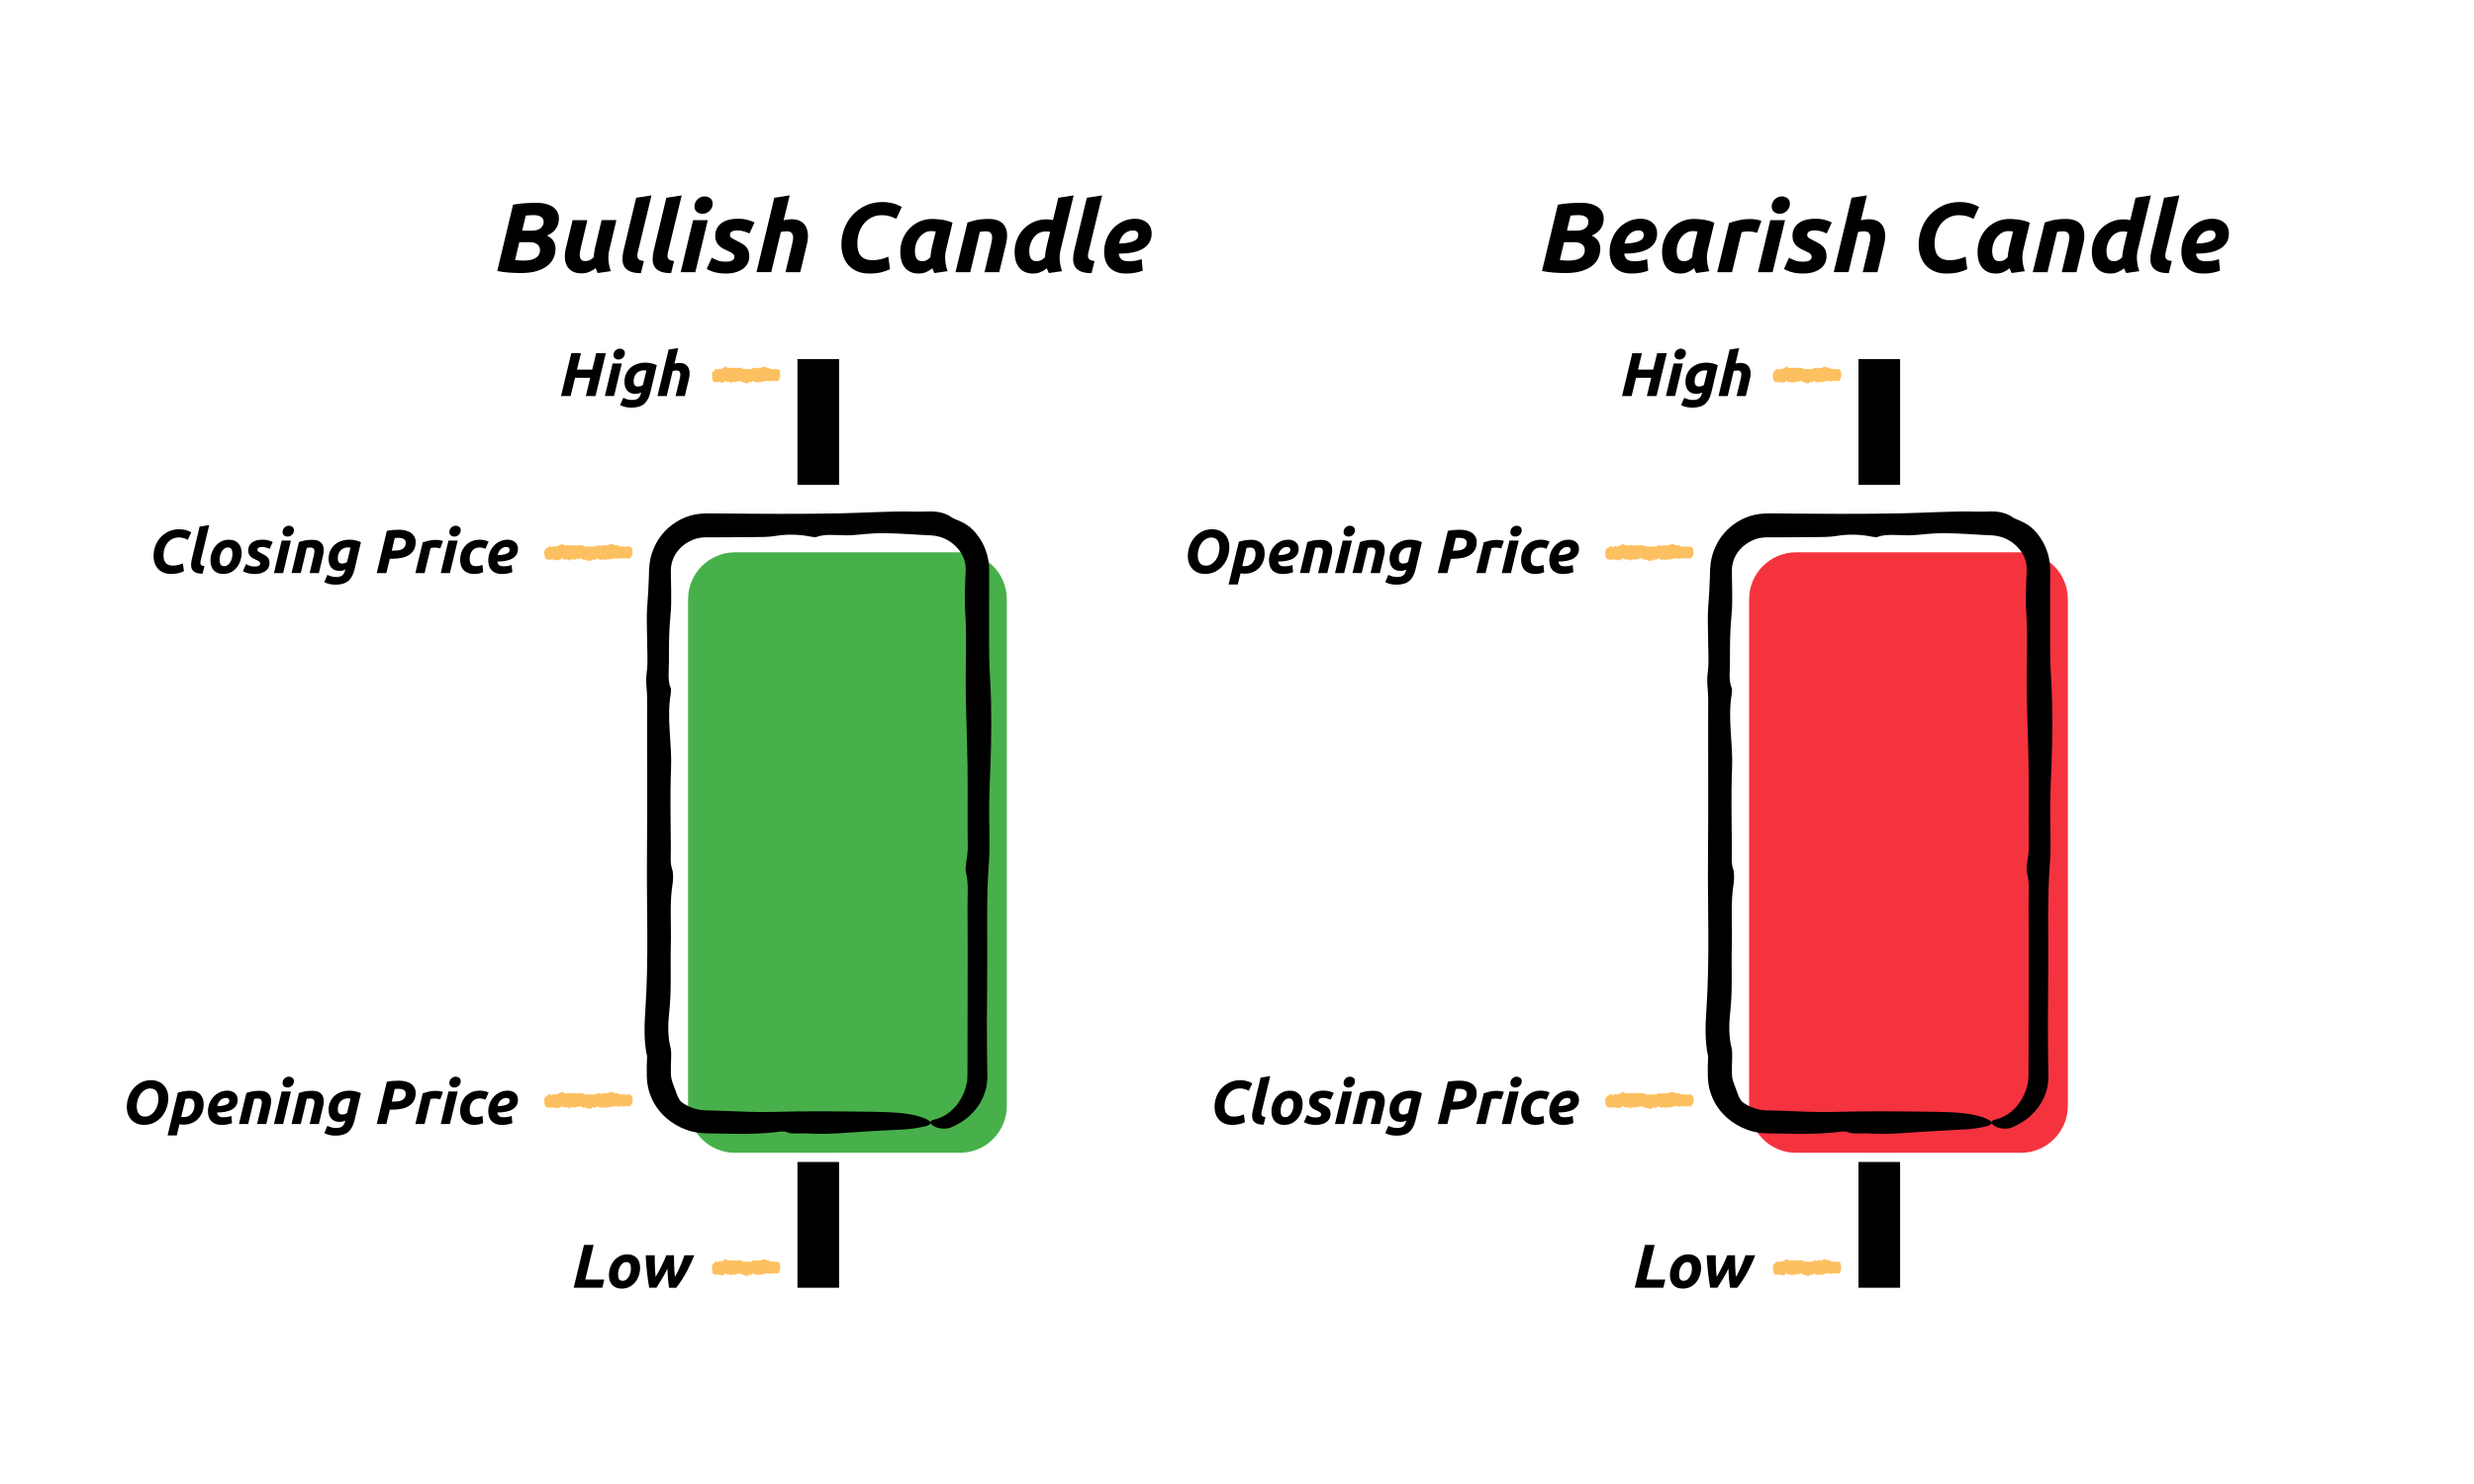 <?xml version="1.0" encoding="utf-8"?>
<!-- Generator: Adobe Illustrator 27.0.0, SVG Export Plug-In . SVG Version: 6.00 Build 0)  -->
<svg version="1.1" id="Layer_1" xmlns="http://www.w3.org/2000/svg" xmlns:xlink="http://www.w3.org/1999/xlink" x="0px" y="0px"
	 viewBox="0 0 1000 600" style="enable-background:new 0 0 1000 600;" xml:space="preserve">
<style type="text/css">
	.st0{fill:none;stroke:#CECECE;stroke-width:6;stroke-miterlimit:10;}
	.st1{fill:#CECECE;}
	.st2{fill:#FDC060;}
	.st3{fill:#141414;}
	.st4{fill:none;}
	.st5{fill-rule:evenodd;clip-rule:evenodd;fill:#FDC060;}
	.st6{fill:#FEC060;}
	.st7{fill:#48B04B;}
	.st8{fill:#F5333F;}
	.st9{fill:none;stroke:#CECECE;stroke-miterlimit:10;}
</style>
<g>
	<g>
		<g>
			<path d="M210.47,110.4c-1.6,0-3.24-0.07-4.92-0.2c-1.68-0.13-3.2-0.35-4.56-0.64l6.4-26.8c1.52-0.29,3.11-0.49,4.78-0.6
				c1.67-0.11,3.19-0.16,4.58-0.16c1.6,0,2.98,0.17,4.14,0.5c1.16,0.33,2.11,0.78,2.84,1.34c0.73,0.56,1.28,1.22,1.64,1.98
				c0.36,0.76,0.54,1.57,0.54,2.42c0,0.59-0.06,1.2-0.18,1.84c-0.12,0.64-0.36,1.27-0.72,1.9c-0.36,0.63-0.85,1.22-1.48,1.78
				c-0.63,0.56-1.45,1.07-2.46,1.52c1.2,0.53,2.08,1.26,2.64,2.18c0.56,0.92,0.84,1.94,0.84,3.06c0,1.28-0.25,2.51-0.76,3.7
				c-0.51,1.19-1.32,2.24-2.44,3.16c-1.12,0.92-2.57,1.65-4.36,2.2C215.2,110.13,213.03,110.4,210.47,110.4z M209.91,97.92
				l-1.72,7.2c0.43,0.08,0.97,0.14,1.62,0.18c0.65,0.04,1.26,0.06,1.82,0.06c0.8,0,1.59-0.06,2.38-0.18
				c0.79-0.12,1.49-0.34,2.12-0.66c0.63-0.32,1.14-0.76,1.54-1.32c0.4-0.56,0.6-1.28,0.6-2.16c0-0.37-0.07-0.75-0.22-1.12
				c-0.15-0.37-0.38-0.71-0.7-1c-0.32-0.29-0.74-0.53-1.26-0.72s-1.14-0.28-1.86-0.28H209.91z M211.07,93.25h3.92
				c1.6,0,2.79-0.35,3.58-1.04c0.79-0.69,1.18-1.52,1.18-2.48c0-0.51-0.11-0.94-0.34-1.3s-0.53-0.65-0.9-0.86
				c-0.37-0.21-0.8-0.37-1.28-0.46c-0.48-0.09-0.97-0.14-1.48-0.14c-0.56,0-1.16,0.02-1.8,0.06s-1.12,0.09-1.44,0.14L211.07,93.25z"
				/>
			<path d="M249.14,89l-2.84,11.96c-0.37,1.52-0.48,3.05-0.32,4.58c0.16,1.53,0.47,2.9,0.92,4.1l-5.32,0.76
				c-0.29-0.59-0.57-1.24-0.84-1.96c-0.75,0.59-1.59,1.08-2.52,1.48c-0.93,0.4-1.97,0.6-3.12,0.6c-1.57,0-2.85-0.29-3.82-0.86
				c-0.97-0.57-1.7-1.33-2.18-2.28c-0.48-0.95-0.74-2.03-0.78-3.26s0.1-2.48,0.42-3.76L231.46,89h5.96l-2.68,11.28
				c-0.13,0.59-0.25,1.19-0.34,1.8c-0.09,0.61-0.1,1.18-0.02,1.7c0.08,0.52,0.29,0.95,0.62,1.28c0.33,0.33,0.86,0.5,1.58,0.5
				c0.61,0,1.18-0.11,1.7-0.34s1.07-0.62,1.66-1.18c0.05-0.67,0.14-1.37,0.26-2.1c0.12-0.73,0.25-1.41,0.38-2.02l2.6-10.92H249.14z"
				/>
			<path d="M259.06,110.44c-1.89,0-3.38-0.25-4.46-0.74s-1.85-1.17-2.32-2.02c-0.47-0.85-0.69-1.83-0.68-2.94
				c0.01-1.11,0.17-2.29,0.46-3.54l5.08-21.24l6.2-0.96l-5.56,23.04c-0.11,0.48-0.17,0.92-0.18,1.32c-0.01,0.4,0.06,0.75,0.22,1.06
				c0.16,0.31,0.43,0.55,0.82,0.74c0.39,0.19,0.93,0.31,1.62,0.36L259.06,110.44z"/>
			<path d="M271.26,110.44c-1.89,0-3.38-0.25-4.46-0.74s-1.85-1.17-2.32-2.02c-0.47-0.85-0.69-1.83-0.68-2.94
				c0.01-1.11,0.17-2.29,0.46-3.54l5.08-21.24l6.2-0.96l-5.56,23.04c-0.11,0.48-0.17,0.92-0.18,1.32c-0.01,0.4,0.06,0.75,0.22,1.06
				c0.16,0.31,0.43,0.55,0.82,0.74c0.39,0.19,0.93,0.31,1.62,0.36L271.26,110.44z"/>
			<path d="M281.06,110.04h-5.92l5-21.04h5.96L281.06,110.04z M283.94,86.44c-0.83,0-1.57-0.25-2.24-0.74s-1-1.25-1-2.26
				c0-0.56,0.11-1.09,0.34-1.58c0.23-0.49,0.53-0.92,0.9-1.28c0.37-0.36,0.81-0.65,1.3-0.86c0.49-0.21,1.02-0.32,1.58-0.32
				c0.83,0,1.57,0.25,2.24,0.74c0.67,0.49,1,1.25,1,2.26c0,0.56-0.11,1.09-0.34,1.58c-0.23,0.49-0.53,0.92-0.9,1.28
				c-0.37,0.36-0.81,0.65-1.3,0.86C285.03,86.34,284.5,86.44,283.94,86.44z"/>
			<path d="M293.3,105.8c1.36,0,2.29-0.19,2.8-0.58c0.51-0.39,0.76-0.81,0.76-1.26c0-0.29-0.05-0.55-0.14-0.76
				c-0.09-0.21-0.25-0.41-0.46-0.6c-0.21-0.19-0.51-0.38-0.88-0.58c-0.37-0.2-0.85-0.43-1.44-0.7c-0.67-0.29-1.29-0.61-1.88-0.94
				c-0.59-0.33-1.1-0.73-1.54-1.2c-0.44-0.47-0.79-1-1.04-1.6c-0.25-0.6-0.38-1.31-0.38-2.14c0-2.16,0.79-3.87,2.38-5.12
				c1.59-1.25,3.9-1.88,6.94-1.88c1.44,0,2.72,0.16,3.84,0.48s2.03,0.67,2.72,1.04l-2.04,4.44c-0.56-0.29-1.28-0.57-2.16-0.84
				c-0.88-0.27-1.75-0.4-2.6-0.4c-0.37,0-0.74,0.02-1.1,0.06s-0.69,0.13-1,0.26c-0.31,0.13-0.55,0.32-0.74,0.56
				c-0.19,0.24-0.28,0.56-0.28,0.96c0,0.53,0.21,0.93,0.62,1.2c0.41,0.27,0.99,0.59,1.74,0.96c1.04,0.51,1.91,0.97,2.6,1.4
				c0.69,0.43,1.25,0.88,1.66,1.36c0.41,0.48,0.71,1.03,0.9,1.64c0.19,0.61,0.28,1.33,0.28,2.16c0,0.85-0.18,1.69-0.54,2.52
				c-0.36,0.83-0.93,1.56-1.7,2.2c-0.77,0.64-1.76,1.16-2.96,1.56c-1.2,0.4-2.64,0.6-4.32,0.6c-1.04,0-1.98-0.07-2.82-0.2
				c-0.84-0.13-1.58-0.3-2.22-0.5c-0.64-0.2-1.18-0.41-1.62-0.62c-0.44-0.21-0.78-0.39-1.02-0.52l2.04-4.56
				c0.45,0.27,1.16,0.6,2.12,1C290.78,105.6,291.94,105.8,293.3,105.8z"/>
			<path d="M319.98,88.64c1.15,0,2.13,0.17,2.96,0.5c0.83,0.33,1.51,0.8,2.04,1.4c0.53,0.6,0.93,1.31,1.2,2.14
				c0.27,0.83,0.4,1.72,0.4,2.68c0,1.12-0.13,2.23-0.4,3.32l-2.72,11.36h-5.96l2.64-11.12c0.11-0.45,0.21-0.93,0.3-1.44
				c0.09-0.51,0.14-0.99,0.14-1.44c0-0.69-0.18-1.29-0.54-1.78c-0.36-0.49-1.05-0.74-2.06-0.74c-0.43,0-0.83,0.03-1.22,0.08
				c-0.39,0.05-0.77,0.12-1.14,0.2l-3.88,16.24h-5.96l7.2-30.08l6.2-0.96l-2.44,10.04c0.53-0.11,1.07-0.2,1.62-0.28
				C318.91,88.68,319.45,88.64,319.98,88.64z"/>
			<path d="M359.74,108.84c-1.09,0.53-2.31,0.96-3.64,1.28c-1.33,0.32-2.96,0.48-4.88,0.48c-1.65,0-3.17-0.27-4.54-0.82
				c-1.37-0.55-2.55-1.33-3.52-2.34c-0.97-1.01-1.73-2.25-2.26-3.7c-0.53-1.45-0.8-3.09-0.8-4.9c0-2.08,0.37-4.15,1.1-6.2
				c0.73-2.05,1.81-3.89,3.24-5.5c1.43-1.61,3.17-2.93,5.24-3.94c2.07-1.01,4.45-1.52,7.14-1.52c1.28,0,2.54,0.15,3.78,0.44
				c1.24,0.29,2.54,0.81,3.9,1.56l-2.24,4.84c-1.12-0.59-2.12-0.99-3-1.2c-0.88-0.21-1.83-0.32-2.84-0.32
				c-1.52,0-2.89,0.31-4.1,0.92c-1.21,0.61-2.25,1.45-3.12,2.5c-0.87,1.05-1.53,2.27-1.98,3.66c-0.45,1.39-0.68,2.85-0.68,4.4
				c0,2.35,0.51,4.05,1.54,5.12c1.03,1.07,2.5,1.6,4.42,1.6c1.28,0,2.46-0.13,3.54-0.4s2.09-0.61,3.02-1.04L359.74,108.84z"/>
			<path d="M382.42,100.96c-0.37,1.52-0.48,3.05-0.32,4.58c0.16,1.53,0.47,2.9,0.92,4.1l-5.32,0.76c-0.16-0.32-0.31-0.63-0.44-0.92
				c-0.13-0.29-0.27-0.63-0.4-1c-0.75,0.61-1.57,1.12-2.48,1.52c-0.91,0.4-1.92,0.6-3.04,0.6c-1.33,0-2.47-0.23-3.42-0.7
				c-0.95-0.47-1.72-1.09-2.32-1.88c-0.6-0.79-1.03-1.71-1.3-2.76c-0.27-1.05-0.4-2.18-0.4-3.38c0-1.84,0.33-3.57,0.98-5.2
				c0.65-1.63,1.56-3.05,2.72-4.26c1.16-1.21,2.53-2.17,4.1-2.86c1.57-0.69,3.28-1.04,5.12-1.04c0.24,0,0.66,0.01,1.26,0.04
				c0.6,0.03,1.29,0.09,2.06,0.18c0.77,0.09,1.59,0.25,2.44,0.46c0.85,0.21,1.67,0.51,2.44,0.88L382.42,100.96z M378.26,93.6
				c-0.35-0.05-0.66-0.09-0.94-0.12c-0.28-0.03-0.62-0.04-1.02-0.04c-0.91,0-1.75,0.23-2.54,0.68s-1.47,1.05-2.06,1.78
				c-0.59,0.73-1.05,1.58-1.38,2.54c-0.33,0.96-0.5,1.96-0.5,3c0,1.28,0.21,2.29,0.64,3.04c0.43,0.75,1.21,1.12,2.36,1.12
				c0.61,0,1.17-0.12,1.66-0.36c0.49-0.24,1.02-0.64,1.58-1.2c0.05-0.67,0.14-1.37,0.26-2.1c0.12-0.73,0.25-1.41,0.38-2.02
				L378.26,93.6z"/>
			<path d="M391.06,89.96c0.45-0.13,0.95-0.29,1.5-0.46c0.55-0.17,1.16-0.33,1.84-0.48c0.68-0.15,1.44-0.27,2.28-0.36
				c0.84-0.09,1.79-0.14,2.86-0.14c3.15,0,5.31,0.91,6.48,2.72c1.17,1.81,1.37,4.29,0.6,7.44l-2.72,11.36h-5.96l2.64-11.12
				c0.16-0.69,0.29-1.37,0.38-2.02c0.09-0.65,0.09-1.23-0.02-1.72c-0.11-0.49-0.35-0.89-0.74-1.2c-0.39-0.31-0.98-0.46-1.78-0.46
				c-0.77,0-1.56,0.08-2.36,0.24l-3.88,16.28h-5.96L391.06,89.96z"/>
			<path d="M417.58,110.6c-1.33,0-2.47-0.23-3.42-0.68c-0.95-0.45-1.72-1.07-2.32-1.86c-0.6-0.79-1.04-1.71-1.32-2.76
				c-0.28-1.05-0.42-2.18-0.42-3.38c0-1.81,0.33-3.53,0.98-5.14c0.65-1.61,1.55-3.02,2.7-4.22c1.15-1.2,2.51-2.15,4.08-2.84
				c1.57-0.69,3.29-1.04,5.16-1.04c0.48,0,0.93,0.03,1.34,0.08c0.41,0.05,0.83,0.13,1.26,0.24l2.16-9.04l6.2-0.96l-5.28,21.96
				c-0.37,1.52-0.48,3.05-0.32,4.58c0.16,1.53,0.47,2.9,0.92,4.1l-5.32,0.76c-0.16-0.32-0.31-0.63-0.44-0.92
				c-0.13-0.29-0.27-0.63-0.4-1c-0.75,0.61-1.58,1.12-2.5,1.52C419.72,110.4,418.7,110.6,417.58,110.6z M424.46,93.76
				c-0.16-0.03-0.3-0.05-0.42-0.08c-0.12-0.03-0.24-0.05-0.36-0.06s-0.27-0.02-0.46-0.02c-0.19,0-0.43,0-0.72,0
				c-0.93,0-1.8,0.22-2.6,0.66c-0.8,0.44-1.49,1.03-2.06,1.78c-0.57,0.75-1.02,1.59-1.34,2.54c-0.32,0.95-0.48,1.91-0.48,2.9
				c0,1.28,0.22,2.29,0.66,3.02s1.23,1.1,2.38,1.1c0.61,0,1.17-0.12,1.68-0.36c0.51-0.24,1.04-0.64,1.6-1.2
				c0.05-0.67,0.14-1.37,0.26-2.1c0.12-0.73,0.25-1.41,0.38-2.02L424.46,93.76z"/>
			<path d="M441.22,110.44c-1.89,0-3.38-0.25-4.46-0.74s-1.85-1.17-2.32-2.02c-0.47-0.85-0.69-1.83-0.68-2.94
				c0.01-1.11,0.17-2.29,0.46-3.54l5.08-21.24l6.2-0.96l-5.56,23.04c-0.11,0.48-0.17,0.92-0.18,1.32c-0.01,0.4,0.06,0.75,0.22,1.06
				c0.16,0.31,0.43,0.55,0.82,0.74c0.39,0.19,0.93,0.31,1.62,0.36L441.22,110.44z"/>
			<path d="M446.3,101.8c0-1.71,0.3-3.36,0.9-4.96s1.45-3.02,2.54-4.26c1.09-1.24,2.42-2.24,3.98-3c1.56-0.76,3.29-1.14,5.18-1.14
				c0.93,0,1.8,0.13,2.6,0.4c0.8,0.27,1.5,0.65,2.1,1.16c0.6,0.51,1.07,1.13,1.4,1.86c0.33,0.73,0.5,1.57,0.5,2.5
				c0,1.49-0.33,2.76-1,3.8c-0.67,1.04-1.59,1.89-2.78,2.54c-1.19,0.65-2.59,1.13-4.22,1.42c-1.63,0.29-3.4,0.44-5.32,0.44
				c0.19,1.12,0.59,1.91,1.22,2.38c0.63,0.47,1.62,0.7,2.98,0.7c0.85,0,1.72-0.07,2.6-0.22c0.88-0.15,1.71-0.37,2.48-0.66l0.44,4.68
				c-0.75,0.29-1.7,0.56-2.86,0.8c-1.16,0.24-2.42,0.36-3.78,0.36c-1.65,0-3.05-0.23-4.18-0.7c-1.13-0.47-2.05-1.1-2.76-1.9
				c-0.71-0.8-1.22-1.73-1.54-2.8S446.3,103,446.3,101.8z M457.94,93.17c-1.36,0-2.55,0.49-3.58,1.46c-1.03,0.97-1.7,2.26-2.02,3.86
				c1.65-0.05,2.99-0.19,4-0.42c1.01-0.23,1.8-0.5,2.36-0.82c0.56-0.32,0.93-0.67,1.12-1.04c0.19-0.37,0.28-0.75,0.28-1.12
				C460.1,93.8,459.38,93.17,457.94,93.17z"/>
		</g>
		<g>
			<path d="M74.34,230.95c-0.68,0.33-1.44,0.6-2.27,0.8c-0.83,0.2-1.85,0.3-3.05,0.3c-1.03,0-1.98-0.17-2.84-0.51
				c-0.86-0.34-1.59-0.83-2.2-1.46c-0.61-0.63-1.08-1.4-1.41-2.31c-0.33-0.91-0.5-1.93-0.5-3.06c0-1.3,0.23-2.59,0.69-3.88
				c0.46-1.28,1.13-2.43,2.02-3.44c0.89-1.01,1.98-1.83,3.27-2.46c1.29-0.63,2.78-0.95,4.46-0.95c0.8,0,1.59,0.09,2.36,0.27
				c0.77,0.18,1.59,0.51,2.44,0.98l-1.4,3.02c-0.7-0.37-1.32-0.62-1.88-0.75c-0.55-0.13-1.14-0.2-1.77-0.2
				c-0.95,0-1.8,0.19-2.56,0.57c-0.76,0.38-1.41,0.9-1.95,1.56c-0.54,0.66-0.95,1.42-1.24,2.29c-0.28,0.87-0.42,1.78-0.42,2.75
				c0,1.47,0.32,2.53,0.96,3.2c0.64,0.67,1.56,1,2.76,1c0.8,0,1.54-0.08,2.21-0.25c0.67-0.17,1.3-0.38,1.89-0.65L74.34,230.95z"/>
			<path d="M81.89,231.95c-1.18,0-2.11-0.15-2.79-0.46c-0.68-0.31-1.16-0.73-1.45-1.26s-0.43-1.15-0.42-1.84
				c0.01-0.69,0.1-1.43,0.29-2.21l3.17-13.28l3.88-0.6l-3.48,14.4c-0.07,0.3-0.1,0.58-0.11,0.83c-0.01,0.25,0.04,0.47,0.14,0.66
				c0.1,0.19,0.27,0.35,0.51,0.46c0.24,0.12,0.58,0.19,1.01,0.22L81.89,231.95z"/>
			<path d="M90.26,232.05c-0.88,0-1.65-0.13-2.3-0.4s-1.19-0.64-1.61-1.12c-0.43-0.48-0.75-1.05-0.96-1.71
				c-0.22-0.66-0.33-1.39-0.33-2.19c0-1,0.16-2,0.49-3c0.33-1,0.8-1.9,1.44-2.7c0.63-0.8,1.41-1.45,2.33-1.96
				c0.92-0.51,1.97-0.76,3.15-0.76c0.87,0,1.63,0.13,2.29,0.4c0.66,0.27,1.2,0.64,1.62,1.12s0.75,1.05,0.96,1.71
				c0.22,0.66,0.33,1.39,0.33,2.19c0,1-0.16,2-0.48,3c-0.32,1-0.78,1.9-1.4,2.7c-0.62,0.8-1.39,1.45-2.31,1.96
				C92.55,231.8,91.48,232.05,90.26,232.05z M92.11,221.35c-0.55,0-1.03,0.16-1.45,0.47c-0.42,0.32-0.77,0.72-1.05,1.2
				s-0.5,1.01-0.64,1.59c-0.14,0.57-0.21,1.12-0.21,1.64c0,0.85,0.13,1.5,0.4,1.96c0.27,0.46,0.75,0.69,1.45,0.69
				c0.55,0,1.03-0.16,1.45-0.47c0.42-0.32,0.77-0.72,1.05-1.2s0.5-1.01,0.64-1.59s0.21-1.12,0.21-1.64c0-0.85-0.13-1.5-0.4-1.96
				S92.81,221.35,92.11,221.35z"/>
			<path d="M102.94,229.05c0.85,0,1.43-0.12,1.75-0.36c0.32-0.24,0.48-0.5,0.48-0.79c0-0.18-0.03-0.34-0.09-0.47
				c-0.06-0.13-0.15-0.26-0.29-0.38c-0.13-0.12-0.32-0.24-0.55-0.36c-0.23-0.12-0.53-0.27-0.9-0.44c-0.42-0.18-0.81-0.38-1.17-0.59
				c-0.37-0.21-0.69-0.46-0.96-0.75s-0.49-0.62-0.65-1c-0.16-0.38-0.24-0.82-0.24-1.34c0-1.35,0.5-2.42,1.49-3.2
				c0.99-0.78,2.44-1.17,4.34-1.17c0.9,0,1.7,0.1,2.4,0.3c0.7,0.2,1.27,0.42,1.7,0.65l-1.28,2.78c-0.35-0.18-0.8-0.36-1.35-0.53
				c-0.55-0.17-1.09-0.25-1.62-0.25c-0.23,0-0.46,0.01-0.69,0.04c-0.23,0.03-0.43,0.08-0.62,0.16c-0.19,0.08-0.35,0.2-0.46,0.35
				c-0.12,0.15-0.17,0.35-0.17,0.6c0,0.33,0.13,0.58,0.39,0.75c0.26,0.17,0.62,0.37,1.09,0.6c0.65,0.32,1.19,0.61,1.62,0.88
				c0.43,0.27,0.78,0.55,1.04,0.85c0.26,0.3,0.45,0.64,0.56,1.03c0.12,0.38,0.17,0.83,0.17,1.35c0,0.53-0.11,1.06-0.34,1.58
				s-0.58,0.98-1.06,1.38c-0.48,0.4-1.1,0.73-1.85,0.98s-1.65,0.38-2.7,0.38c-0.65,0-1.24-0.04-1.76-0.12
				c-0.52-0.08-0.99-0.19-1.39-0.31s-0.74-0.25-1.01-0.39c-0.28-0.13-0.49-0.24-0.64-0.33l1.27-2.85c0.28,0.17,0.73,0.38,1.33,0.62
				S102.09,229.05,102.94,229.05z"/>
			<path d="M114.44,231.7h-3.7l3.12-13.15h3.73L114.44,231.7z M116.24,216.95c-0.52,0-0.98-0.15-1.4-0.46
				c-0.42-0.31-0.62-0.78-0.62-1.41c0-0.35,0.07-0.68,0.21-0.99s0.33-0.58,0.56-0.8c0.23-0.23,0.5-0.4,0.81-0.54
				c0.31-0.13,0.64-0.2,0.99-0.2c0.52,0,0.98,0.15,1.4,0.46c0.42,0.31,0.62,0.78,0.62,1.41c0,0.35-0.07,0.68-0.21,0.99
				s-0.33,0.58-0.56,0.8s-0.5,0.4-0.81,0.54C116.92,216.88,116.59,216.95,116.24,216.95z"/>
			<path d="M120.84,219.15c0.28-0.08,0.6-0.18,0.94-0.29c0.34-0.11,0.73-0.21,1.15-0.3c0.43-0.09,0.9-0.17,1.43-0.22
				s1.12-0.09,1.79-0.09c1.97,0,3.32,0.57,4.05,1.7c0.73,1.13,0.86,2.68,0.38,4.65l-1.7,7.1h-3.72l1.65-6.95
				c0.1-0.43,0.18-0.85,0.24-1.26c0.06-0.41,0.05-0.77-0.01-1.08c-0.07-0.31-0.22-0.56-0.46-0.75s-0.61-0.29-1.11-0.29
				c-0.48,0-0.98,0.05-1.48,0.15l-2.42,10.17h-3.73L120.84,219.15z"/>
			<path d="M143.34,230.05c-0.25,1.08-0.58,2.02-0.99,2.81c-0.41,0.79-0.92,1.45-1.52,1.97s-1.34,0.92-2.19,1.17
				s-1.84,0.39-2.98,0.39c-1.05,0-1.93-0.1-2.65-0.29c-0.72-0.19-1.37-0.43-1.95-0.71l1.25-2.95c0.52,0.23,1.05,0.43,1.61,0.6
				c0.56,0.17,1.25,0.25,2.06,0.25c1.07,0,1.87-0.24,2.41-0.71c0.54-0.47,0.9-1.09,1.06-1.84l0.1-0.47c-0.33,0.17-0.69,0.3-1.06,0.4
				c-0.38,0.1-0.77,0.15-1.19,0.15c-0.78,0-1.46-0.12-2.03-0.36c-0.57-0.24-1.03-0.58-1.39-1.01c-0.36-0.43-0.62-0.95-0.8-1.54
				c-0.17-0.59-0.26-1.24-0.26-1.94c0-1.27,0.23-2.39,0.7-3.36c0.47-0.98,1.09-1.79,1.86-2.44c0.77-0.65,1.67-1.14,2.67-1.48
				c1.01-0.33,2.06-0.5,3.16-0.5c0.8,0,1.59,0.08,2.38,0.25c0.78,0.17,1.55,0.42,2.3,0.78L143.34,230.05z M141.69,221.43
				c-0.28-0.07-0.63-0.1-1.05-0.1c-0.63,0-1.2,0.11-1.7,0.34c-0.5,0.22-0.93,0.53-1.29,0.91c-0.36,0.38-0.63,0.85-0.83,1.39
				c-0.19,0.54-0.29,1.12-0.29,1.74c0,0.3,0.03,0.58,0.08,0.84s0.14,0.48,0.27,0.67s0.32,0.35,0.55,0.46
				c0.23,0.12,0.52,0.17,0.88,0.17c0.23,0,0.55-0.04,0.94-0.12c0.39-0.08,0.75-0.28,1.06-0.58L141.69,221.43z"/>
			<path d="M161.21,214.18c1.05,0,2,0.11,2.84,0.34c0.84,0.23,1.55,0.55,2.14,0.98c0.58,0.42,1.03,0.95,1.35,1.56
				c0.32,0.62,0.48,1.31,0.48,2.07c0,1.25-0.24,2.31-0.73,3.18c-0.48,0.87-1.15,1.57-2,2.1s-1.85,0.92-3,1.15s-2.4,0.35-3.75,0.35
				h-0.98l-1.4,5.8h-3.88l4.08-17.08c0.9-0.17,1.75-0.28,2.56-0.35C159.73,214.21,160.49,214.18,161.21,214.18z M160.89,217.45
				c-0.28,0-0.52,0.01-0.73,0.03s-0.4,0.03-0.6,0.05l-1.2,5.1h0.97c0.7,0,1.34-0.05,1.91-0.16c0.58-0.11,1.07-0.29,1.48-0.54
				c0.41-0.25,0.73-0.57,0.95-0.96c0.22-0.39,0.34-0.87,0.34-1.44c0-0.75-0.27-1.28-0.81-1.6
				C162.66,217.61,161.89,217.45,160.89,217.45z"/>
			<path d="M177.94,221.75c-0.33-0.08-0.66-0.16-0.99-0.24s-0.8-0.11-1.44-0.11c-0.23,0-0.49,0.02-0.77,0.06
				c-0.28,0.04-0.52,0.09-0.7,0.14l-2.42,10.1h-3.73l3-12.45c0.72-0.23,1.52-0.45,2.41-0.66c0.89-0.21,1.9-0.31,3.01-0.31
				c0.42,0,0.88,0.04,1.39,0.11c0.51,0.08,0.95,0.2,1.34,0.36L177.94,221.75z"/>
			<path d="M181.86,231.7h-3.7l3.12-13.15h3.73L181.86,231.7z M183.66,216.95c-0.52,0-0.98-0.15-1.4-0.46
				c-0.42-0.31-0.62-0.78-0.62-1.41c0-0.35,0.07-0.68,0.21-0.99s0.33-0.58,0.56-0.8c0.23-0.23,0.5-0.4,0.81-0.54
				c0.31-0.13,0.64-0.2,0.99-0.2c0.52,0,0.98,0.15,1.4,0.46c0.42,0.31,0.62,0.78,0.62,1.41c0,0.35-0.07,0.68-0.21,0.99
				s-0.33,0.58-0.56,0.8s-0.5,0.4-0.81,0.54C184.34,216.88,184.01,216.95,183.66,216.95z"/>
			<path d="M185.99,226.45c0-1.13,0.18-2.2,0.55-3.2s0.89-1.88,1.58-2.62c0.68-0.75,1.51-1.34,2.49-1.77
				c0.98-0.43,2.06-0.65,3.26-0.65c0.75,0,1.42,0.07,2.01,0.21c0.59,0.14,1.13,0.33,1.61,0.56l-1.27,2.9
				c-0.33-0.13-0.68-0.25-1.04-0.36s-0.8-0.16-1.31-0.16c-1.25,0-2.23,0.42-2.95,1.26s-1.07,1.99-1.07,3.44
				c0,0.85,0.18,1.54,0.55,2.06c0.37,0.52,1.04,0.79,2.02,0.79c0.48,0,0.95-0.05,1.4-0.15c0.45-0.1,0.85-0.22,1.2-0.38l0.27,2.98
				c-0.47,0.18-0.98,0.35-1.54,0.49c-0.56,0.14-1.24,0.21-2.04,0.21c-1.03,0-1.91-0.15-2.62-0.45c-0.72-0.3-1.31-0.7-1.77-1.21
				c-0.47-0.51-0.8-1.1-1.01-1.79C186.09,227.92,185.99,227.2,185.99,226.45z"/>
			<path d="M197.36,226.55c0-1.07,0.19-2.1,0.56-3.1s0.9-1.89,1.59-2.66c0.68-0.78,1.51-1.4,2.49-1.88
				c0.97-0.48,2.05-0.71,3.24-0.71c0.58,0,1.12,0.08,1.62,0.25c0.5,0.17,0.94,0.41,1.31,0.73s0.67,0.7,0.88,1.16
				c0.21,0.46,0.31,0.98,0.31,1.56c0,0.93-0.21,1.72-0.62,2.38c-0.42,0.65-1,1.18-1.74,1.59c-0.74,0.41-1.62,0.7-2.64,0.89
				c-1.02,0.18-2.12,0.28-3.33,0.28c0.12,0.7,0.37,1.2,0.76,1.49c0.39,0.29,1.01,0.44,1.86,0.44c0.53,0,1.08-0.05,1.62-0.14
				c0.55-0.09,1.07-0.23,1.55-0.41l0.27,2.92c-0.47,0.18-1.06,0.35-1.79,0.5c-0.73,0.15-1.51,0.23-2.36,0.23
				c-1.03,0-1.9-0.15-2.61-0.44c-0.71-0.29-1.28-0.69-1.72-1.19c-0.44-0.5-0.76-1.08-0.96-1.75
				C197.46,228.01,197.36,227.3,197.36,226.55z M204.64,221.15c-0.85,0-1.6,0.3-2.24,0.91c-0.64,0.61-1.06,1.41-1.26,2.41
				c1.03-0.03,1.87-0.12,2.5-0.26s1.12-0.31,1.48-0.51s0.58-0.42,0.7-0.65c0.12-0.23,0.17-0.47,0.17-0.7
				C205.99,221.55,205.54,221.15,204.64,221.15z"/>
		</g>
		<g>
			<path d="M58.21,454.81c-1.02,0-1.95-0.17-2.8-0.5s-1.58-0.81-2.2-1.44s-1.1-1.39-1.44-2.29c-0.34-0.9-0.51-1.92-0.51-3.05
				c0-1.3,0.22-2.59,0.67-3.88s1.1-2.44,1.94-3.46c0.84-1.03,1.87-1.86,3.09-2.5c1.22-0.64,2.59-0.96,4.12-0.96
				c1.02,0,1.95,0.17,2.8,0.5c0.85,0.33,1.58,0.81,2.2,1.44s1.1,1.39,1.44,2.29c0.34,0.9,0.51,1.92,0.51,3.05
				c0,1.3-0.22,2.6-0.66,3.89c-0.44,1.29-1.08,2.45-1.92,3.47c-0.84,1.03-1.87,1.85-3.09,2.49
				C61.15,454.49,59.76,454.81,58.21,454.81z M60.69,440.08c-0.77,0-1.48,0.2-2.14,0.6c-0.66,0.4-1.23,0.93-1.72,1.6
				c-0.49,0.67-0.88,1.43-1.15,2.3c-0.27,0.87-0.41,1.76-0.41,2.67c0,1.25,0.26,2.26,0.79,3.04c0.53,0.78,1.38,1.16,2.56,1.16
				c0.77,0,1.48-0.2,2.14-0.6c0.66-0.4,1.23-0.93,1.73-1.6c0.49-0.67,0.88-1.43,1.15-2.29s0.41-1.75,0.41-2.69
				c0-1.25-0.26-2.26-0.79-3.04C62.73,440.47,61.87,440.08,60.69,440.08z"/>
			<path d="M82.31,446.43c0,1.22-0.2,2.33-0.6,3.34s-0.95,1.88-1.66,2.61c-0.71,0.73-1.56,1.3-2.55,1.71
				c-0.99,0.41-2.07,0.61-3.24,0.61c-0.57,0-1.13-0.05-1.7-0.15l-1.12,4.53h-3.7l4.15-17.3c0.67-0.2,1.43-0.38,2.29-0.54
				c0.86-0.16,1.79-0.24,2.79-0.24c0.93,0,1.74,0.14,2.41,0.42c0.67,0.28,1.23,0.67,1.66,1.16c0.43,0.49,0.75,1.07,0.96,1.72
				C82.21,444.98,82.31,445.68,82.31,446.43z M73.24,451.56c0.28,0.07,0.63,0.1,1.05,0.1c0.65,0,1.24-0.12,1.78-0.36
				c0.53-0.24,0.99-0.58,1.36-1.01s0.67-0.95,0.88-1.56c0.21-0.61,0.31-1.28,0.31-2.01c0-0.72-0.16-1.33-0.48-1.83
				c-0.32-0.5-0.87-0.75-1.65-0.75c-0.53,0-1.03,0.05-1.5,0.15L73.24,451.56z"/>
			<path d="M84.06,449.31c0-1.07,0.19-2.1,0.56-3.1s0.9-1.89,1.59-2.66c0.68-0.77,1.51-1.4,2.49-1.88c0.97-0.47,2.05-0.71,3.24-0.71
				c0.58,0,1.12,0.08,1.62,0.25s0.94,0.41,1.31,0.72c0.38,0.32,0.67,0.7,0.88,1.16c0.21,0.46,0.31,0.98,0.31,1.56
				c0,0.93-0.21,1.72-0.62,2.38c-0.42,0.65-1,1.18-1.74,1.59c-0.74,0.41-1.62,0.7-2.64,0.89s-2.12,0.28-3.33,0.28
				c0.12,0.7,0.37,1.2,0.76,1.49s1.01,0.44,1.86,0.44c0.53,0,1.08-0.05,1.62-0.14c0.55-0.09,1.07-0.23,1.55-0.41l0.27,2.92
				c-0.47,0.18-1.06,0.35-1.79,0.5c-0.73,0.15-1.51,0.22-2.36,0.22c-1.03,0-1.9-0.15-2.61-0.44c-0.71-0.29-1.28-0.69-1.72-1.19
				c-0.44-0.5-0.76-1.08-0.96-1.75C84.16,450.77,84.06,450.06,84.06,449.31z M91.34,443.91c-0.85,0-1.6,0.3-2.24,0.91
				c-0.64,0.61-1.06,1.41-1.26,2.41c1.03-0.03,1.87-0.12,2.5-0.26s1.12-0.31,1.48-0.51s0.58-0.42,0.7-0.65
				c0.12-0.23,0.17-0.47,0.17-0.7C92.69,444.31,92.24,443.91,91.34,443.91z"/>
			<path d="M99.59,441.91c0.28-0.08,0.6-0.18,0.94-0.29c0.34-0.11,0.73-0.21,1.15-0.3c0.43-0.09,0.9-0.17,1.43-0.22
				s1.12-0.09,1.79-0.09c1.97,0,3.32,0.57,4.05,1.7s0.86,2.68,0.38,4.65l-1.7,7.1h-3.72l1.65-6.95c0.1-0.43,0.18-0.85,0.24-1.26
				c0.06-0.41,0.05-0.77-0.01-1.08c-0.07-0.31-0.22-0.56-0.46-0.75c-0.24-0.19-0.61-0.29-1.11-0.29c-0.48,0-0.98,0.05-1.48,0.15
				l-2.42,10.17h-3.73L99.59,441.91z"/>
			<path d="M114.44,454.46h-3.7l3.12-13.15h3.73L114.44,454.46z M116.24,439.71c-0.52,0-0.98-0.15-1.4-0.46
				c-0.42-0.31-0.62-0.78-0.62-1.41c0-0.35,0.07-0.68,0.21-0.99s0.33-0.58,0.56-0.8c0.23-0.22,0.5-0.4,0.81-0.54
				c0.31-0.13,0.64-0.2,0.99-0.2c0.52,0,0.98,0.15,1.4,0.46c0.42,0.31,0.62,0.78,0.62,1.41c0,0.35-0.07,0.68-0.21,0.99
				c-0.14,0.31-0.33,0.58-0.56,0.8c-0.23,0.22-0.5,0.4-0.81,0.54C116.92,439.64,116.59,439.71,116.24,439.71z"/>
			<path d="M120.84,441.91c0.28-0.08,0.6-0.18,0.94-0.29c0.34-0.11,0.73-0.21,1.15-0.3c0.43-0.09,0.9-0.17,1.43-0.22
				s1.12-0.09,1.79-0.09c1.97,0,3.32,0.57,4.05,1.7s0.86,2.68,0.38,4.65l-1.7,7.1h-3.72l1.65-6.95c0.1-0.43,0.18-0.85,0.24-1.26
				c0.06-0.41,0.05-0.77-0.01-1.08c-0.07-0.31-0.22-0.56-0.46-0.75c-0.24-0.19-0.61-0.29-1.11-0.29c-0.48,0-0.98,0.05-1.48,0.15
				l-2.42,10.17h-3.73L120.84,441.91z"/>
			<path d="M143.34,452.81c-0.25,1.08-0.58,2.02-0.99,2.81s-0.92,1.45-1.52,1.98c-0.61,0.52-1.34,0.92-2.19,1.17
				c-0.85,0.26-1.84,0.39-2.98,0.39c-1.05,0-1.93-0.1-2.65-0.29c-0.72-0.19-1.37-0.43-1.95-0.71l1.25-2.95
				c0.52,0.23,1.05,0.43,1.61,0.6c0.56,0.17,1.25,0.25,2.06,0.25c1.07,0,1.87-0.24,2.41-0.71c0.54-0.48,0.9-1.09,1.06-1.84l0.1-0.47
				c-0.33,0.17-0.69,0.3-1.06,0.4c-0.38,0.1-0.77,0.15-1.19,0.15c-0.78,0-1.46-0.12-2.03-0.36c-0.57-0.24-1.03-0.58-1.39-1.01
				c-0.36-0.43-0.62-0.95-0.8-1.54c-0.17-0.59-0.26-1.24-0.26-1.94c0-1.27,0.23-2.39,0.7-3.36c0.47-0.97,1.09-1.79,1.86-2.44
				c0.77-0.65,1.67-1.14,2.67-1.47s2.06-0.5,3.16-0.5c0.8,0,1.59,0.08,2.38,0.25c0.78,0.17,1.55,0.42,2.3,0.77L143.34,452.81z
				 M141.69,444.18c-0.28-0.07-0.63-0.1-1.05-0.1c-0.63,0-1.2,0.11-1.7,0.34c-0.5,0.23-0.93,0.53-1.29,0.91
				c-0.36,0.38-0.63,0.85-0.83,1.39c-0.19,0.54-0.29,1.12-0.29,1.74c0,0.3,0.03,0.58,0.08,0.84c0.05,0.26,0.14,0.48,0.27,0.68
				s0.32,0.35,0.55,0.46c0.23,0.12,0.52,0.17,0.88,0.17c0.23,0,0.55-0.04,0.94-0.12c0.39-0.08,0.75-0.27,1.06-0.57L141.69,444.18z"
				/>
			<path d="M161.21,436.93c1.05,0,2,0.11,2.84,0.34c0.84,0.22,1.55,0.55,2.14,0.97s1.03,0.95,1.35,1.56
				c0.32,0.62,0.48,1.31,0.48,2.08c0,1.25-0.24,2.31-0.73,3.17c-0.48,0.87-1.15,1.57-2,2.1s-1.85,0.92-3,1.15s-2.4,0.35-3.75,0.35
				h-0.98l-1.4,5.8h-3.88l4.08-17.08c0.9-0.17,1.75-0.28,2.56-0.35C159.73,436.97,160.49,436.93,161.21,436.93z M160.89,440.21
				c-0.28,0-0.52,0.01-0.73,0.02c-0.2,0.02-0.4,0.03-0.6,0.05l-1.2,5.1h0.97c0.7,0,1.34-0.05,1.91-0.16
				c0.58-0.11,1.07-0.29,1.48-0.54c0.41-0.25,0.73-0.57,0.95-0.96c0.22-0.39,0.34-0.87,0.34-1.44c0-0.75-0.27-1.28-0.81-1.6
				C162.66,440.37,161.89,440.21,160.89,440.21z"/>
			<path d="M177.94,444.51c-0.33-0.08-0.66-0.16-0.99-0.24s-0.8-0.11-1.44-0.11c-0.23,0-0.49,0.02-0.77,0.06
				c-0.28,0.04-0.52,0.09-0.7,0.14l-2.42,10.1h-3.73l3-12.45c0.72-0.23,1.52-0.45,2.41-0.66c0.89-0.21,1.9-0.31,3.01-0.31
				c0.42,0,0.88,0.04,1.39,0.11c0.51,0.08,0.95,0.2,1.34,0.36L177.94,444.51z"/>
			<path d="M181.86,454.46h-3.7l3.12-13.15h3.73L181.86,454.46z M183.66,439.71c-0.52,0-0.98-0.15-1.4-0.46
				c-0.42-0.31-0.62-0.78-0.62-1.41c0-0.35,0.07-0.68,0.21-0.99s0.33-0.58,0.56-0.8c0.23-0.22,0.5-0.4,0.81-0.54
				c0.31-0.13,0.64-0.2,0.99-0.2c0.52,0,0.98,0.15,1.4,0.46c0.42,0.31,0.62,0.78,0.62,1.41c0,0.35-0.07,0.68-0.21,0.99
				c-0.14,0.31-0.33,0.58-0.56,0.8c-0.23,0.22-0.5,0.4-0.81,0.54C184.34,439.64,184.01,439.71,183.66,439.71z"/>
			<path d="M185.99,449.21c0-1.13,0.18-2.2,0.55-3.2s0.89-1.88,1.58-2.62c0.68-0.75,1.51-1.34,2.49-1.78
				c0.98-0.43,2.06-0.65,3.26-0.65c0.75,0,1.42,0.07,2.01,0.21c0.59,0.14,1.13,0.33,1.61,0.56l-1.27,2.9
				c-0.33-0.13-0.68-0.25-1.04-0.36s-0.8-0.16-1.31-0.16c-1.25,0-2.23,0.42-2.95,1.26c-0.72,0.84-1.07,1.99-1.07,3.44
				c0,0.85,0.18,1.54,0.55,2.06c0.37,0.53,1.04,0.79,2.02,0.79c0.48,0,0.95-0.05,1.4-0.15c0.45-0.1,0.85-0.22,1.2-0.38l0.27,2.97
				c-0.47,0.18-0.98,0.35-1.54,0.49c-0.56,0.14-1.24,0.21-2.04,0.21c-1.03,0-1.91-0.15-2.62-0.45c-0.72-0.3-1.31-0.7-1.77-1.21
				c-0.47-0.51-0.8-1.1-1.01-1.79C186.09,450.67,185.99,449.96,185.99,449.21z"/>
			<path d="M197.36,449.31c0-1.07,0.19-2.1,0.56-3.1s0.9-1.89,1.59-2.66c0.68-0.77,1.51-1.4,2.49-1.88
				c0.97-0.47,2.05-0.71,3.24-0.71c0.58,0,1.12,0.08,1.62,0.25s0.94,0.41,1.31,0.72c0.38,0.32,0.67,0.7,0.88,1.16
				c0.21,0.46,0.31,0.98,0.31,1.56c0,0.93-0.21,1.72-0.62,2.38c-0.42,0.65-1,1.18-1.74,1.59c-0.74,0.41-1.62,0.7-2.64,0.89
				s-2.12,0.28-3.33,0.28c0.12,0.7,0.37,1.2,0.76,1.49s1.01,0.44,1.86,0.44c0.53,0,1.08-0.05,1.62-0.14
				c0.55-0.09,1.07-0.23,1.55-0.41l0.27,2.92c-0.47,0.18-1.06,0.35-1.79,0.5c-0.73,0.15-1.51,0.22-2.36,0.22
				c-1.03,0-1.9-0.15-2.61-0.44c-0.71-0.29-1.28-0.69-1.72-1.19c-0.44-0.5-0.76-1.08-0.96-1.75
				C197.46,450.77,197.36,450.06,197.36,449.31z M204.64,443.91c-0.85,0-1.6,0.3-2.24,0.91c-0.64,0.61-1.06,1.41-1.26,2.41
				c1.03-0.03,1.87-0.12,2.5-0.26s1.12-0.31,1.48-0.51s0.58-0.42,0.7-0.65c0.12-0.23,0.17-0.47,0.17-0.7
				C205.99,444.31,205.54,443.91,204.64,443.91z"/>
		</g>
		<g>
			<path d="M244.25,517.35l-0.8,3.3H231.9l4.15-17.33h3.9l-3.38,14.03H244.25z"/>
			<path d="M251.33,521c-0.88,0-1.65-0.13-2.3-0.4c-0.65-0.27-1.19-0.64-1.61-1.12c-0.43-0.48-0.75-1.05-0.96-1.71
				c-0.22-0.66-0.33-1.39-0.33-2.19c0-1,0.16-2,0.49-3c0.33-1,0.8-1.9,1.44-2.7s1.41-1.45,2.33-1.96c0.92-0.51,1.97-0.76,3.15-0.76
				c0.87,0,1.63,0.13,2.29,0.4c0.66,0.27,1.2,0.64,1.62,1.12c0.42,0.48,0.75,1.05,0.96,1.71c0.22,0.66,0.33,1.39,0.33,2.19
				c0,1-0.16,2-0.48,3c-0.32,1-0.78,1.9-1.4,2.7c-0.62,0.8-1.39,1.45-2.31,1.96C253.61,520.74,252.54,521,251.33,521z
				 M253.18,510.29c-0.55,0-1.03,0.16-1.45,0.48c-0.42,0.32-0.77,0.72-1.05,1.2s-0.5,1.01-0.64,1.59c-0.14,0.58-0.21,1.12-0.21,1.64
				c0,0.85,0.13,1.5,0.4,1.96c0.27,0.46,0.75,0.69,1.45,0.69c0.55,0,1.03-0.16,1.45-0.48c0.42-0.32,0.77-0.72,1.05-1.2
				c0.28-0.48,0.5-1.01,0.64-1.59s0.21-1.12,0.21-1.64c0-0.85-0.13-1.5-0.4-1.96C254.36,510.52,253.88,510.29,253.18,510.29z"/>
			<path d="M269.78,512.95c-0.32,0.68-0.67,1.38-1.06,2.09c-0.39,0.71-0.79,1.4-1.2,2.07c-0.41,0.68-0.8,1.32-1.19,1.93
				c-0.38,0.61-0.73,1.15-1.02,1.61h-2.9c-0.13-0.7-0.27-1.53-0.41-2.5c-0.14-0.97-0.28-2.02-0.41-3.16
				c-0.13-1.14-0.25-2.35-0.36-3.62c-0.11-1.27-0.19-2.56-0.24-3.86h3.65c0,0.6,0,1.25,0.01,1.95c0.01,0.7,0.02,1.42,0.05,2.17
				s0.06,1.52,0.11,2.3c0.05,0.78,0.12,1.56,0.2,2.33c0.42-0.7,0.83-1.43,1.24-2.19c0.41-0.76,0.8-1.52,1.17-2.27
				c0.38-0.76,0.73-1.5,1.05-2.24c0.33-0.73,0.61-1.42,0.86-2.05h3.1c0,1.2,0.02,2.54,0.06,4.03c0.04,1.48,0.15,3.06,0.31,4.72
				c0.45-0.75,0.87-1.52,1.25-2.31c0.38-0.79,0.74-1.57,1.06-2.34c0.32-0.77,0.62-1.5,0.88-2.2c0.26-0.7,0.49-1.33,0.69-1.9h3.95
				c-0.33,0.83-0.73,1.77-1.19,2.81c-0.46,1.04-0.99,2.14-1.59,3.29c-0.6,1.15-1.27,2.32-2.02,3.52s-1.58,2.38-2.5,3.53h-2.9
				c-0.2-1.37-0.35-2.67-0.45-3.92S269.81,514.21,269.78,512.95z"/>
		</g>
		<g>
			<path d="M240.98,142.79h3.9l-4.18,17.33h-3.9l1.77-7.38h-6.15l-1.77,7.38h-3.88l4.15-17.33h3.9l-1.6,6.65h6.15L240.98,142.79z"/>
			<path d="M248.2,160.11h-3.7l3.12-13.15h3.73L248.2,160.11z M250,145.36c-0.52,0-0.98-0.15-1.4-0.46
				c-0.42-0.31-0.62-0.78-0.62-1.41c0-0.35,0.07-0.68,0.21-0.99s0.33-0.58,0.56-0.8c0.23-0.22,0.5-0.4,0.81-0.54
				c0.31-0.13,0.64-0.2,0.99-0.2c0.52,0,0.98,0.15,1.4,0.46c0.42,0.31,0.62,0.78,0.62,1.41c0,0.35-0.07,0.68-0.21,0.99
				c-0.14,0.31-0.33,0.58-0.56,0.8c-0.23,0.22-0.5,0.4-0.81,0.54C250.68,145.3,250.35,145.36,250,145.36z"/>
			<path d="M262.93,158.46c-0.25,1.08-0.58,2.02-0.99,2.81s-0.92,1.45-1.52,1.98c-0.61,0.52-1.34,0.92-2.19,1.17
				c-0.85,0.26-1.84,0.39-2.98,0.39c-1.05,0-1.93-0.1-2.65-0.29c-0.72-0.19-1.37-0.43-1.95-0.71l1.25-2.95
				c0.52,0.23,1.05,0.43,1.61,0.6c0.56,0.17,1.25,0.25,2.06,0.25c1.07,0,1.87-0.24,2.41-0.71c0.54-0.48,0.9-1.09,1.06-1.84l0.1-0.47
				c-0.33,0.17-0.69,0.3-1.06,0.4c-0.38,0.1-0.77,0.15-1.19,0.15c-0.78,0-1.46-0.12-2.03-0.36c-0.57-0.24-1.03-0.58-1.39-1.01
				c-0.36-0.43-0.62-0.95-0.8-1.54c-0.17-0.59-0.26-1.24-0.26-1.94c0-1.27,0.23-2.39,0.7-3.36c0.47-0.97,1.09-1.79,1.86-2.44
				c0.77-0.65,1.67-1.14,2.67-1.47s2.06-0.5,3.16-0.5c0.8,0,1.59,0.08,2.38,0.25c0.78,0.17,1.55,0.42,2.3,0.77L262.93,158.46z
				 M261.28,149.84c-0.28-0.07-0.63-0.1-1.05-0.1c-0.63,0-1.2,0.11-1.7,0.34c-0.5,0.23-0.93,0.53-1.29,0.91
				c-0.36,0.38-0.63,0.85-0.83,1.39c-0.19,0.54-0.29,1.12-0.29,1.74c0,0.3,0.03,0.58,0.08,0.84c0.05,0.26,0.14,0.48,0.27,0.68
				s0.32,0.35,0.55,0.46c0.23,0.12,0.52,0.17,0.88,0.17c0.23,0,0.55-0.04,0.94-0.12c0.39-0.08,0.75-0.27,1.06-0.57L261.28,149.84z"
				/>
			<path d="M274.63,146.74c0.72,0,1.33,0.1,1.85,0.31c0.52,0.21,0.94,0.5,1.27,0.88c0.33,0.38,0.58,0.82,0.75,1.34
				c0.17,0.52,0.25,1.08,0.25,1.68c0,0.7-0.08,1.39-0.25,2.07l-1.7,7.1h-3.72l1.65-6.95c0.07-0.28,0.13-0.58,0.19-0.9
				c0.06-0.32,0.09-0.62,0.09-0.9c0-0.43-0.11-0.8-0.34-1.11s-0.65-0.46-1.29-0.46c-0.27,0-0.52,0.02-0.76,0.05
				c-0.24,0.03-0.48,0.08-0.71,0.12l-2.42,10.15h-3.73l4.5-18.8l3.88-0.6l-1.52,6.28c0.33-0.07,0.67-0.12,1.01-0.17
				C273.96,146.76,274.29,146.74,274.63,146.74z"/>
		</g>
		<g>
			<g>
				<path class="st7" d="M387.97,466.09h-90.86c-10.49,0-18.99-8.5-18.99-18.99v-204.8c0-10.49,8.5-18.99,18.99-18.99h90.86
					c10.49,0,18.99,8.5,18.99,18.99v204.8C406.96,457.59,398.46,466.09,387.97,466.09z"/>
			</g>
			<g>
				<g>
					<g>
						<g>
							<path d="M391.12,400.51c0-11.53,0.08-23.07-0.04-34.58c-0.05-4.29,0.51-8.67-0.64-13.13c-0.57-2.22,0.79-6.36,0.73-10.33
								c-0.15-10.74,0.05-21.53-0.08-32.27c-0.13-10.46-0.6-20.88-0.74-31.33c-0.13-10.36,0.5-21.06-0.19-31.03
								c-0.3-4.32-0.18-8.43-0.02-12.5c0.04-1.02,0.08-2.03,0.12-3.04l0.06-1.52c0.01-0.28,0-0.44,0-0.63l-0.01-0.57
								c-0.06-1.52-0.34-3.05-1-4.45c-1.38-2.98-3.8-5.47-6.7-6.97c-1.44-0.77-3-1.26-4.6-1.51c-0.4-0.1-0.8-0.1-1.21-0.15
								l-0.61-0.06l-0.81-0.03c-1.09-0.05-2.17-0.11-3.24-0.16c-6.27-0.37-12.46-0.84-18.69-0.6c-3.89,0.15-7.51,0.83-11.75,0.78
								c-3.93-0.05-8.4-0.62-11.82,0.72c-0.29,0.11-2.05-0.13-2.95-0.31c-4.25-0.87-9.44-0.82-12.99-0.22
								c-3.46,0.58-6.52,0.51-9.73,0.54c-4.42,0.03-8.84,0.05-13.26,0.08l-3.32,0l-1.66,0c-0.26,0-0.6-0.01-0.78,0l-0.58,0.03
								c-1.55,0.07-3.08,0.38-4.53,0.95c-2.13,0.91-4.18,2.2-5.72,4.05c-1.59,1.79-2.67,4.06-3.05,6.5
								c-0.08,0.31-0.08,0.64-0.1,0.96c-0.01,0.35-0.05,0.6-0.05,1.03c0.01,0.87,0.02,1.75,0.03,2.63c0.03,1.76,0.07,3.53,0.1,5.28
								c0.05,3.5,0.05,6.93-0.28,10.11c-0.65,6.4-0.62,12.51-0.62,18.77c0,3.56-0.62,7.72,0.74,10.64c0.13,0.27,0.11,1.61,0,2.22
								c-1.77,10.15,0.55,20.14,0.11,30.43c-0.45,10.6-0.13,21.49-0.08,32.25c0.01,2.87-0.38,5.93,0.6,8.57
								c0.35,0.93,0.38,3.94,0.14,5.4c-1.34,7.94-0.52,16.32-0.75,24.47c-0.26,9.29,0.37,18.61-0.68,27.98
								c-0.44,3.96-0.68,9.38,0.57,14.13c0.58,2.18,0,6.73,0.13,10.15l0.06,1.05l0.04,0.52l0.07,0.38c0.11,0.51,0.17,1.01,0.36,1.48
								c0.15,0.48,0.28,0.95,0.49,1.41c0.09,0.23,0.17,0.46,0.24,0.69c0.1,0.22,0.2,0.45,0.28,0.67c0.58,1.53,1.01,3.25,2.03,4.76
								c0.16,0.22,0.33,0.46,0.54,0.67c0.22,0.2,0.45,0.38,0.67,0.53c0.25,0.19,0.53,0.36,0.81,0.5c0.28,0.15,0.54,0.33,0.81,0.47
								c0.58,0.25,1.1,0.57,1.69,0.77c1.13,0.49,2.32,0.78,3.5,1.01c0.6,0.08,1.2,0.2,1.81,0.2l0.46,0.03l0.23,0.02l0.32,0
								l1.27,0.02l5.09,0.15c6.79,0.25,13.58,0.63,20.42,0.44c13.74-0.39,27.67-0.23,41.48-0.03c7.62,0.11,15.46,0.51,20.63,2.96
								c2.33,1.1,2.34,2.29-0.9,2.99c-2.38,0.51-5.1,1-7.82,1.13c-4.35,0.24-8.69,0.47-12.92,0.7c-8.8,0.42-17.53,1.55-26.66,0.95
								c-2.84-0.19-6.16,0.46-8.51-0.63c-0.32-0.15-1.49-0.23-2.04-0.15c-6.06,0.85-12.25,0.99-18.47,0.94
								c-3.11-0.05-6.23-0.11-9.34-0.16l-2.33-0.04c-0.85-0.04-1.84-0.08-2.75-0.18c-1.85-0.26-3.69-0.63-5.42-1.31
								c-5.94-2.14-11.08-6.53-13.79-12.41c-0.3-0.74-0.65-1.48-0.9-2.25c-0.22-0.78-0.5-1.55-0.65-2.34
								c-0.14-0.8-0.33-1.6-0.39-2.41l-0.09-1.22c-0.03-0.41-0.05-0.84-0.05-1.13c-0.05-2.61-0.02-5.24,0.12-7.9
								c-1.35-5.83-1.11-12.7-0.71-18.59c1.43-20.8,0.47-41.69,0.66-62.51c0.2-21.12,0-42.27,0.08-63.41
								c0.01-3.6-0.75-6.7-0.16-10.91c0.56-3.96,0.12-9.08,0.12-13.69c0-4.23-0.29-8.66,0.05-12.65c0.35-4.13,0.56-8.27,0.69-12.41
								l0.04-1.56l0.02-0.78l0.06-0.93c0.04-1.25,0.26-2.48,0.48-3.72c0.54-2.45,1.47-4.8,2.73-6.96c2.5-4.34,6.49-7.76,11.13-9.68
								c2.32-0.98,4.82-1.5,7.32-1.64c1.35-0.09,2.25-0.05,3.32-0.06l3.11,0.02c16.51,0.15,33.09,0.29,49.56-0.06
								c10.05-0.21,20.05-0.96,30.18-0.67c1.08,0.03,2.17,0.01,3.27-0.02l1.66-0.05l0.83-0.02c0.28,0,0.67,0.02,1.01,0.03
								c2.75,0.08,5.54,0.8,7.7,2.39c0.32,0.19,0.83,0.47,1.49,0.74c0.68,0.25,1.45,0.61,2.29,1.01c0.86,0.36,1.68,0.92,2.52,1.42
								c0.78,0.58,1.57,1.15,2.16,1.78c1.53,1.52,2.78,3.3,3.85,5.17c1,1.92,1.79,3.95,2.25,6.07c0.15,0.52,0.19,1.06,0.28,1.6
								c0.07,0.54,0.18,1.07,0.19,1.61l0.08,1.62c0.02,0.29,0.01,0.51,0.01,0.72l0,0.65l-0.01,5.19c0,9.61-0.09,19.23,0.03,28.82
								c0.08,5.85,0.6,11.65,0.73,17.5c0.13,6.12,0.13,12.31,0,18.44c-0.16,7.77-0.61,15.49-0.74,23.27
								c-0.13,8.05,0.45,16.45-0.13,24.14c-1.09,14.33-0.54,28.63-0.67,42.93c-0.13,14.21-0.22,28.47,0.05,42.65l0.01,0.75
								c0,0.26-0.02,0.59-0.03,0.89c-0.04,0.6-0.04,1.2-0.13,1.79c-0.1,0.59-0.2,1.18-0.3,1.76c-0.11,0.58-0.3,1.14-0.46,1.71
								c-0.72,2.23-1.73,4.34-3.1,6.17c-1.35,1.83-2.93,3.46-4.72,4.83c-1.8,1.35-3.77,2.47-5.88,3.37
								c-1.99,0.86-4.69,0.59-6.36-0.15c-1.72-0.83-2.47-1.86-1.77-2.43c0.27-0.22,0.82-0.47,1.36-0.57c1.73-0.44,3.31-1.12,4.73-2
								c1.4-0.92,2.62-1.99,3.7-3.19c1.06-1.22,1.94-2.56,2.69-3.99c0.76-1.43,1.34-2.98,1.75-4.66c0.2-0.61,0.22-1.26,0.36-1.89
								l0.06-0.96c0.02-0.31,0.05-0.63,0.04-1.07l0.03-4.9l0.01-9.8L391.12,400.51z"/>
						</g>
					</g>
				</g>
			</g>
			<rect x="322.33" y="145.17" width="16.83" height="50.85"/>
			<rect x="322.33" y="469.8" width="16.83" height="50.85"/>
		</g>
		<g>
			<g>
				<g>
					<g>
						<path class="st2" d="M312.84,153.99c-0.45,0-0.9-0.05-1.34,0.03c-0.17,0.03-0.34-0.31-0.51,0.38
							c-0.09,0.34-0.25-0.47-0.4-0.44c-0.42,0.09-0.84-0.03-1.25,0.05c-0.41,0.08-0.81,0.36-1.22,0.44c-0.4,0.08-0.82-0.3-1.21,0.11
							c-0.34,0.36-0.64-0.28-0.96-0.13c-0.34,0.16-0.69,0.26-1.03-0.04c-0.24-0.22-0.48-0.5-0.73-0.36
							c-0.15,0.09-0.29,0.5-0.46,0.47c-0.15-0.03-0.33-0.37-0.46,0.43c-0.01,0.07-0.08-0.08-0.11-0.19
							c-0.17-0.52-0.37-0.49-0.5-0.13c-0.13,0.35-0.25,0.3-0.38,0.32c-0.34,0.05-0.69,0.08-1.03,0c-0.26-0.06-0.51-0.36-0.77-0.44
							c-0.27-0.08-0.55,0.29-0.8-0.1c-0.25-0.39-0.49-0.37-0.73-0.37c-0.14,0-0.3-0.37-0.41,0.44c-0.01,0.08-0.06,0.07-0.09,0
							c-0.39-1.06-0.78,0.33-1.18,0.07c-0.41-0.27-0.83-0.08-1.25-0.05c-0.11,0.01-0.23-0.23-0.33,0.36
							c-0.04,0.21-0.15,0.23-0.21,0.08c-0.31-0.81-0.63-0.31-0.95-0.45c-0.36-0.16-0.72,0.22-1.09-0.41
							c-0.15-0.26-0.36-0.41-0.55,0.34c-0.08,0.35-0.26,0-0.39,0.08c-0.11,0.07-0.21,0.41-0.32,0.42c-0.09,0.01-0.18-0.29-0.28-0.44
							c-0.03-0.04-0.06-0.05-0.09,0c-0.53,0.85-1.05-0.29-1.58-0.06c-0.53,0.23-1.07,0.14-1.61,0.02c-0.3-0.07-0.6-0.31-0.8-1.77
							c-0.09-0.66-0.09-1.37,0.03-1.79c0.09-0.31,0.2-0.6,0.3-0.68c0.17-0.12,0.34-0.3,0.5-0.42c0.34-0.25,0.68-0.93,1.04-0.57
							c0.11,0.11,0.24-0.27,0.33,0.38c0.01,0.09,0.06,0.14,0.08,0.09c0.47-1.02,0.96-0.35,1.44-0.42c0.41-0.06,0.8-0.87,1.22-0.52
							c0.23-0.81,0.49-0.67,0.72-0.42c0.81,0.86,1.62,0.28,2.43,0.4c0.82,0.12,1.64,0,2.46,0.05c0.14,0.01,0.26-0.45,0.42-0.1
							c0.15,0.33,0.35,0.07,0.53,0.07c0.16,0,0.34-0.17,0.49,0.03c0.64,0.85,1.29,0.34,1.94,0.43c0.64,0.09,1.29,0.17,1.93-0.04
							c0.39-0.13,0.78-0.57,1.17-0.4c0.17,0.07,0.34-0.36,0.51,0.4c0.05,0.22,0.2-0.37,0.31-0.39c0.27-0.07,0.54-0.02,0.81-0.02
							c0.37,0,0.75,0.06,1.12-0.02c0.23-0.05,0.45-0.36,0.68-0.44c0.24-0.08,0.48-0.08,0.72,0c0.3,0.1,0.6,0.37,0.9,0.45
							c0.31,0.08,0.64-0.27,0.94,0.08c0.56,0.66,1.11,0.32,1.67,0.4c0.55,0.08,1.11,0.13,1.66-0.03c0.31-0.09,0.6,0.56,0.9,0.55
							c0.14,0,0.34,1.89,0.28,2.54c-0.01,0.12-0.03,0.25-0.06,0.3c-0.3,0.6-0.57,1.53-0.92,1.47
							C313.85,153.92,313.34,153.99,312.84,153.99z"/>
					</g>
				</g>
			</g>
		</g>
		<g>
			<g>
				<g>
					<g>
						<path class="st2" d="M252.46,225.75c-0.58,0-1.16-0.05-1.74,0.03c-0.22,0.03-0.44-0.31-0.66,0.38
							c-0.11,0.34-0.32-0.47-0.52-0.44c-0.54,0.09-1.08-0.03-1.62,0.05c-0.53,0.08-1.05,0.36-1.58,0.44
							c-0.52,0.08-1.06-0.3-1.56,0.11c-0.44,0.36-0.83-0.28-1.24-0.13c-0.44,0.16-0.9,0.26-1.33-0.04c-0.32-0.22-0.63-0.5-0.94-0.36
							c-0.2,0.09-0.38,0.5-0.59,0.47c-0.2-0.03-0.42-0.37-0.59,0.43c-0.01,0.07-0.1-0.08-0.15-0.19c-0.21-0.52-0.48-0.49-0.65-0.13
							c-0.17,0.35-0.33,0.3-0.49,0.32c-0.44,0.05-0.89,0.08-1.33,0c-0.33-0.06-0.66-0.36-1-0.44c-0.35-0.08-0.72,0.29-1.04-0.1
							c-0.32-0.39-0.63-0.37-0.94-0.37c-0.18,0-0.39-0.37-0.54,0.44c-0.01,0.08-0.08,0.07-0.11,0c-0.51-1.06-1.01,0.33-1.53,0.07
							c-0.53-0.27-1.08-0.08-1.62-0.05c-0.14,0.01-0.3-0.23-0.43,0.36c-0.05,0.21-0.2,0.23-0.27,0.08c-0.4-0.81-0.82-0.31-1.23-0.45
							c-0.47-0.16-0.94,0.22-1.41-0.41c-0.2-0.26-0.47-0.41-0.71,0.34c-0.11,0.35-0.34,0-0.51,0.08c-0.14,0.07-0.28,0.41-0.42,0.42
							c-0.12,0.01-0.24-0.29-0.36-0.44c-0.04-0.04-0.08-0.05-0.12,0c-0.68,0.85-1.36-0.29-2.05-0.06c-0.69,0.23-1.39,0.14-2.09,0.02
							c-0.38-0.07-0.78-0.31-1.04-1.77c-0.12-0.66-0.12-1.37,0.05-1.79c0.12-0.31,0.26-0.6,0.39-0.68c0.22-0.12,0.44-0.3,0.65-0.42
							c0.44-0.25,0.88-0.93,1.34-0.57c0.14,0.11,0.31-0.27,0.43,0.38c0.02,0.09,0.08,0.14,0.1,0.09c0.61-1.02,1.25-0.35,1.87-0.42
							c0.53-0.06,1.04-0.87,1.58-0.52c0.29-0.81,0.64-0.67,0.94-0.42c1.05,0.86,2.1,0.28,3.15,0.4c1.06,0.12,2.13,0,3.19,0.05
							c0.18,0.01,0.34-0.45,0.55-0.1c0.2,0.33,0.46,0.07,0.69,0.07c0.21,0,0.44-0.17,0.64,0.03c0.83,0.85,1.67,0.34,2.51,0.43
							c0.83,0.09,1.67,0.17,2.49-0.04c0.51-0.13,1.01-0.57,1.52-0.4c0.22,0.07,0.45-0.36,0.66,0.4c0.06,0.22,0.26-0.37,0.4-0.39
							c0.35-0.07,0.7-0.02,1.04-0.02c0.48,0,0.97,0.06,1.45-0.02c0.29-0.05,0.59-0.36,0.88-0.44c0.31-0.08,0.62-0.08,0.93,0
							c0.39,0.1,0.78,0.37,1.17,0.45c0.41,0.08,0.83-0.27,1.21,0.08c0.72,0.66,1.44,0.32,2.16,0.4c0.72,0.08,1.43,0.13,2.15-0.03
							c0.41-0.09,0.77,0.56,1.17,0.55c0.18,0,0.43,1.89,0.36,2.54c-0.01,0.12-0.04,0.25-0.08,0.3c-0.39,0.6-0.74,1.53-1.19,1.47
							C253.77,225.68,253.11,225.75,252.46,225.75z"/>
					</g>
				</g>
			</g>
		</g>
		<g>
			<g>
				<g>
					<g>
						<path class="st2" d="M252.46,447.28c-0.58,0-1.16-0.05-1.74,0.03c-0.22,0.03-0.44-0.31-0.66,0.38
							c-0.11,0.34-0.32-0.47-0.52-0.44c-0.54,0.09-1.08-0.03-1.62,0.05c-0.53,0.08-1.05,0.36-1.58,0.44
							c-0.52,0.08-1.06-0.3-1.56,0.11c-0.44,0.36-0.83-0.28-1.24-0.13c-0.44,0.16-0.9,0.26-1.33-0.04c-0.32-0.22-0.63-0.5-0.94-0.36
							c-0.2,0.09-0.38,0.5-0.59,0.47c-0.2-0.03-0.42-0.37-0.59,0.43c-0.01,0.07-0.1-0.08-0.15-0.19c-0.21-0.52-0.48-0.49-0.65-0.13
							c-0.17,0.35-0.33,0.3-0.49,0.32c-0.44,0.05-0.89,0.08-1.33,0c-0.33-0.06-0.66-0.36-1-0.44c-0.35-0.08-0.72,0.29-1.04-0.1
							c-0.32-0.39-0.63-0.37-0.94-0.37c-0.18,0-0.39-0.37-0.54,0.44c-0.01,0.08-0.08,0.07-0.11,0c-0.51-1.06-1.01,0.33-1.53,0.07
							c-0.53-0.27-1.08-0.08-1.62-0.05c-0.14,0.01-0.3-0.23-0.43,0.36c-0.05,0.21-0.2,0.23-0.27,0.08c-0.4-0.81-0.82-0.31-1.23-0.45
							c-0.47-0.16-0.94,0.22-1.41-0.41c-0.2-0.26-0.47-0.41-0.71,0.34c-0.11,0.35-0.34,0-0.51,0.08c-0.14,0.07-0.28,0.41-0.42,0.42
							c-0.12,0.01-0.24-0.29-0.36-0.44c-0.04-0.04-0.08-0.05-0.12,0c-0.68,0.85-1.36-0.29-2.05-0.06c-0.69,0.23-1.39,0.14-2.09,0.02
							c-0.38-0.07-0.78-0.31-1.04-1.77c-0.12-0.66-0.12-1.37,0.05-1.79c0.12-0.31,0.26-0.6,0.39-0.68c0.22-0.12,0.44-0.3,0.65-0.42
							c0.44-0.25,0.88-0.93,1.34-0.57c0.14,0.11,0.31-0.27,0.43,0.38c0.02,0.09,0.08,0.14,0.1,0.09c0.61-1.02,1.25-0.35,1.87-0.42
							c0.53-0.06,1.04-0.87,1.58-0.52c0.29-0.81,0.64-0.67,0.94-0.42c1.05,0.86,2.1,0.28,3.15,0.4c1.06,0.12,2.13,0,3.19,0.05
							c0.18,0.01,0.34-0.45,0.55-0.1c0.2,0.33,0.46,0.07,0.69,0.07c0.21,0,0.44-0.17,0.64,0.03c0.83,0.85,1.67,0.34,2.51,0.43
							c0.83,0.09,1.67,0.17,2.49-0.04c0.51-0.13,1.01-0.57,1.52-0.4c0.22,0.07,0.45-0.36,0.66,0.4c0.06,0.22,0.26-0.37,0.4-0.39
							c0.35-0.07,0.7-0.02,1.04-0.02c0.48,0,0.97,0.06,1.45-0.02c0.29-0.05,0.59-0.36,0.88-0.44c0.31-0.08,0.62-0.08,0.93,0
							c0.39,0.1,0.78,0.37,1.17,0.45c0.41,0.08,0.83-0.27,1.21,0.08c0.72,0.66,1.44,0.32,2.16,0.4c0.72,0.08,1.43,0.13,2.15-0.03
							c0.41-0.09,0.77,0.56,1.17,0.55c0.18,0,0.43,1.89,0.36,2.54c-0.01,0.12-0.04,0.25-0.08,0.3c-0.39,0.6-0.74,1.53-1.19,1.47
							C253.77,447.21,253.11,447.28,252.46,447.28z"/>
					</g>
				</g>
			</g>
		</g>
		<g>
			<g>
				<g>
					<g>
						<path class="st2" d="M312.84,514.88c-0.45,0-0.9-0.05-1.34,0.03c-0.17,0.03-0.34-0.31-0.51,0.38
							c-0.09,0.34-0.25-0.47-0.4-0.44c-0.42,0.09-0.84-0.03-1.25,0.05c-0.41,0.08-0.81,0.36-1.22,0.44c-0.4,0.08-0.82-0.3-1.21,0.11
							c-0.34,0.36-0.64-0.28-0.96-0.13c-0.34,0.16-0.69,0.26-1.03-0.04c-0.24-0.22-0.48-0.5-0.73-0.36
							c-0.15,0.09-0.29,0.5-0.46,0.47c-0.15-0.03-0.33-0.37-0.46,0.43c-0.01,0.07-0.08-0.08-0.11-0.19
							c-0.17-0.52-0.37-0.49-0.5-0.13c-0.13,0.35-0.25,0.3-0.38,0.32c-0.34,0.05-0.69,0.08-1.03,0c-0.26-0.06-0.51-0.36-0.77-0.44
							c-0.27-0.08-0.55,0.29-0.8-0.1c-0.25-0.39-0.49-0.37-0.73-0.37c-0.14,0-0.3-0.37-0.41,0.44c-0.01,0.08-0.06,0.07-0.09,0
							c-0.39-1.06-0.78,0.33-1.18,0.07c-0.41-0.27-0.83-0.08-1.25-0.05c-0.11,0.01-0.23-0.23-0.33,0.36
							c-0.04,0.21-0.15,0.23-0.21,0.08c-0.31-0.81-0.63-0.31-0.95-0.45c-0.36-0.16-0.72,0.22-1.09-0.41
							c-0.15-0.26-0.36-0.41-0.55,0.34c-0.08,0.35-0.26,0-0.39,0.08c-0.11,0.07-0.21,0.41-0.32,0.42c-0.09,0.01-0.18-0.29-0.28-0.44
							c-0.03-0.04-0.06-0.05-0.09,0c-0.53,0.85-1.05-0.29-1.58-0.06c-0.53,0.23-1.07,0.14-1.61,0.02c-0.3-0.07-0.6-0.31-0.8-1.77
							c-0.09-0.66-0.09-1.37,0.03-1.79c0.09-0.31,0.2-0.6,0.3-0.68c0.17-0.12,0.34-0.3,0.5-0.42c0.34-0.25,0.68-0.93,1.04-0.57
							c0.11,0.11,0.24-0.27,0.33,0.38c0.01,0.09,0.06,0.14,0.08,0.09c0.47-1.02,0.96-0.35,1.44-0.42c0.41-0.06,0.8-0.87,1.22-0.52
							c0.23-0.81,0.49-0.67,0.72-0.42c0.81,0.86,1.62,0.28,2.43,0.4c0.82,0.12,1.64,0,2.46,0.05c0.14,0.01,0.26-0.45,0.42-0.1
							c0.15,0.33,0.35,0.07,0.53,0.07c0.16,0,0.34-0.17,0.49,0.03c0.64,0.85,1.29,0.34,1.94,0.43c0.64,0.09,1.29,0.17,1.93-0.04
							c0.39-0.13,0.78-0.57,1.17-0.4c0.17,0.07,0.34-0.36,0.51,0.4c0.05,0.22,0.2-0.37,0.31-0.39c0.27-0.07,0.54-0.02,0.81-0.02
							c0.37,0,0.75,0.06,1.12-0.02c0.23-0.05,0.45-0.36,0.68-0.44c0.24-0.08,0.48-0.08,0.72,0c0.3,0.1,0.6,0.37,0.9,0.45
							c0.31,0.08,0.64-0.27,0.94,0.08c0.56,0.66,1.11,0.32,1.67,0.4c0.55,0.08,1.11,0.13,1.66-0.03c0.31-0.09,0.6,0.56,0.9,0.55
							c0.14,0,0.34,1.89,0.28,2.54c-0.01,0.12-0.03,0.25-0.06,0.3c-0.3,0.6-0.57,1.53-0.92,1.47
							C313.85,514.81,313.34,514.88,312.84,514.88z"/>
					</g>
				</g>
			</g>
		</g>
	</g>
	<g>
		<g>
			<path d="M632.77,110.4c-1.6,0-3.24-0.07-4.92-0.2c-1.68-0.13-3.2-0.35-4.56-0.64l6.4-26.8c1.52-0.29,3.11-0.49,4.78-0.6
				c1.67-0.11,3.19-0.16,4.58-0.16c1.6,0,2.98,0.17,4.14,0.5c1.16,0.33,2.11,0.78,2.84,1.34c0.73,0.56,1.28,1.22,1.64,1.98
				c0.36,0.76,0.54,1.57,0.54,2.42c0,0.59-0.06,1.2-0.18,1.84c-0.12,0.64-0.36,1.27-0.72,1.9c-0.36,0.63-0.85,1.22-1.48,1.78
				c-0.63,0.56-1.45,1.07-2.46,1.52c1.2,0.53,2.08,1.26,2.64,2.18c0.56,0.92,0.84,1.94,0.84,3.06c0,1.28-0.25,2.51-0.76,3.7
				c-0.51,1.19-1.32,2.24-2.44,3.16c-1.12,0.92-2.57,1.65-4.36,2.2C637.51,110.13,635.33,110.4,632.77,110.4z M632.21,97.92
				l-1.72,7.2c0.43,0.08,0.97,0.14,1.62,0.18c0.65,0.04,1.26,0.06,1.82,0.06c0.8,0,1.59-0.06,2.38-0.18
				c0.79-0.12,1.49-0.34,2.12-0.66c0.63-0.32,1.14-0.76,1.54-1.32c0.4-0.56,0.6-1.28,0.6-2.16c0-0.37-0.07-0.75-0.22-1.12
				c-0.15-0.37-0.38-0.71-0.7-1c-0.32-0.29-0.74-0.53-1.26-0.72s-1.14-0.28-1.86-0.28H632.21z M633.37,93.25h3.92
				c1.6,0,2.79-0.35,3.58-1.04c0.79-0.69,1.18-1.52,1.18-2.48c0-0.51-0.11-0.94-0.34-1.3s-0.53-0.65-0.9-0.86
				c-0.37-0.21-0.8-0.37-1.28-0.46c-0.48-0.09-0.97-0.14-1.48-0.14c-0.56,0-1.16,0.02-1.8,0.06s-1.12,0.09-1.44,0.14L633.37,93.25z"
				/>
			<path d="M650.61,101.8c0-1.71,0.3-3.36,0.9-4.96s1.45-3.02,2.54-4.26c1.09-1.24,2.42-2.24,3.98-3c1.56-0.76,3.29-1.14,5.18-1.14
				c0.93,0,1.8,0.13,2.6,0.4c0.8,0.27,1.5,0.65,2.1,1.16c0.6,0.51,1.07,1.13,1.4,1.86c0.33,0.73,0.5,1.57,0.5,2.5
				c0,1.49-0.33,2.76-1,3.8c-0.67,1.04-1.59,1.89-2.78,2.54c-1.19,0.65-2.59,1.13-4.22,1.42c-1.63,0.29-3.4,0.44-5.32,0.44
				c0.19,1.12,0.59,1.91,1.22,2.38c0.63,0.47,1.62,0.7,2.98,0.7c0.85,0,1.72-0.07,2.6-0.22c0.88-0.15,1.71-0.37,2.48-0.66l0.44,4.68
				c-0.75,0.29-1.7,0.56-2.86,0.8c-1.16,0.24-2.42,0.36-3.78,0.36c-1.65,0-3.05-0.23-4.18-0.7c-1.13-0.47-2.05-1.1-2.76-1.9
				c-0.71-0.8-1.22-1.73-1.54-2.8S650.61,103,650.61,101.8z M662.25,93.17c-1.36,0-2.55,0.49-3.58,1.46
				c-1.03,0.97-1.7,2.26-2.02,3.86c1.65-0.05,2.99-0.19,4-0.42c1.01-0.23,1.8-0.5,2.36-0.82c0.56-0.32,0.93-0.67,1.12-1.04
				c0.19-0.37,0.28-0.75,0.28-1.12C664.41,93.8,663.69,93.17,662.25,93.17z"/>
			<path d="M690.33,100.96c-0.37,1.52-0.48,3.05-0.32,4.58c0.16,1.53,0.47,2.9,0.92,4.1l-5.32,0.76c-0.16-0.32-0.31-0.63-0.44-0.92
				c-0.13-0.29-0.27-0.63-0.4-1c-0.75,0.61-1.57,1.12-2.48,1.52c-0.91,0.4-1.92,0.6-3.04,0.6c-1.33,0-2.47-0.23-3.42-0.7
				c-0.95-0.47-1.72-1.09-2.32-1.88c-0.6-0.79-1.03-1.71-1.3-2.76c-0.27-1.05-0.4-2.18-0.4-3.38c0-1.84,0.33-3.57,0.98-5.2
				c0.65-1.63,1.56-3.05,2.72-4.26c1.16-1.21,2.53-2.17,4.1-2.86c1.57-0.69,3.28-1.04,5.12-1.04c0.24,0,0.66,0.01,1.26,0.04
				c0.6,0.03,1.29,0.09,2.06,0.18c0.77,0.09,1.59,0.25,2.44,0.46c0.85,0.21,1.67,0.51,2.44,0.88L690.33,100.96z M686.17,93.6
				c-0.35-0.05-0.66-0.09-0.94-0.12c-0.28-0.03-0.62-0.04-1.02-0.04c-0.91,0-1.75,0.23-2.54,0.68s-1.47,1.05-2.06,1.78
				c-0.59,0.73-1.05,1.58-1.38,2.54c-0.33,0.96-0.5,1.96-0.5,3c0,1.28,0.21,2.29,0.64,3.04c0.43,0.75,1.21,1.12,2.36,1.12
				c0.61,0,1.17-0.12,1.66-0.36c0.49-0.24,1.02-0.64,1.58-1.2c0.05-0.67,0.14-1.37,0.26-2.1c0.12-0.73,0.25-1.41,0.38-2.02
				L686.17,93.6z"/>
			<path d="M710.21,94.12c-0.53-0.13-1.06-0.26-1.58-0.38c-0.52-0.12-1.29-0.18-2.3-0.18c-0.37,0-0.79,0.03-1.24,0.1
				c-0.45,0.07-0.83,0.14-1.12,0.22l-3.88,16.16h-5.96l4.8-19.92c1.15-0.37,2.43-0.73,3.86-1.06c1.43-0.33,3.03-0.5,4.82-0.5
				c0.67,0,1.41,0.06,2.22,0.18c0.81,0.12,1.53,0.31,2.14,0.58L710.21,94.12z"/>
			<path d="M716.49,110.04h-5.92l5-21.04h5.96L716.49,110.04z M719.37,86.44c-0.83,0-1.57-0.25-2.24-0.74s-1-1.25-1-2.26
				c0-0.56,0.11-1.09,0.34-1.58c0.23-0.49,0.53-0.92,0.9-1.28c0.37-0.36,0.81-0.65,1.3-0.86c0.49-0.21,1.02-0.32,1.58-0.32
				c0.83,0,1.57,0.25,2.24,0.74c0.67,0.49,1,1.25,1,2.26c0,0.56-0.11,1.09-0.34,1.58c-0.23,0.49-0.53,0.92-0.9,1.28
				c-0.37,0.36-0.81,0.65-1.3,0.86C720.46,86.34,719.93,86.44,719.37,86.44z"/>
			<path d="M728.73,105.8c1.36,0,2.29-0.19,2.8-0.58c0.51-0.39,0.76-0.81,0.76-1.26c0-0.29-0.05-0.55-0.14-0.76
				c-0.09-0.21-0.25-0.41-0.46-0.6c-0.21-0.19-0.51-0.38-0.88-0.58c-0.37-0.2-0.85-0.43-1.44-0.7c-0.67-0.29-1.29-0.61-1.88-0.94
				c-0.59-0.33-1.1-0.73-1.54-1.2c-0.44-0.47-0.79-1-1.04-1.6c-0.25-0.6-0.38-1.31-0.38-2.14c0-2.16,0.79-3.87,2.38-5.12
				c1.59-1.25,3.9-1.88,6.94-1.88c1.44,0,2.72,0.16,3.84,0.48s2.03,0.67,2.72,1.04l-2.04,4.44c-0.56-0.29-1.28-0.57-2.16-0.84
				c-0.88-0.27-1.75-0.4-2.6-0.4c-0.37,0-0.74,0.02-1.1,0.06s-0.69,0.13-1,0.26c-0.31,0.13-0.55,0.32-0.74,0.56
				c-0.19,0.24-0.28,0.56-0.28,0.96c0,0.53,0.21,0.93,0.62,1.2c0.41,0.27,0.99,0.59,1.74,0.96c1.04,0.51,1.91,0.97,2.6,1.4
				c0.69,0.43,1.25,0.88,1.66,1.36c0.41,0.48,0.71,1.03,0.9,1.64c0.19,0.61,0.28,1.33,0.28,2.16c0,0.85-0.18,1.69-0.54,2.52
				c-0.36,0.83-0.93,1.56-1.7,2.2c-0.77,0.64-1.76,1.16-2.96,1.56c-1.2,0.4-2.64,0.6-4.32,0.6c-1.04,0-1.98-0.07-2.82-0.2
				c-0.84-0.13-1.58-0.3-2.22-0.5c-0.64-0.2-1.18-0.41-1.62-0.62c-0.44-0.21-0.78-0.39-1.02-0.52l2.04-4.56
				c0.45,0.27,1.16,0.6,2.12,1C726.21,105.6,727.37,105.8,728.73,105.8z"/>
			<path d="M755.41,88.64c1.15,0,2.13,0.17,2.96,0.5c0.83,0.33,1.51,0.8,2.04,1.4c0.53,0.6,0.93,1.31,1.2,2.14
				c0.27,0.83,0.4,1.72,0.4,2.68c0,1.12-0.13,2.23-0.4,3.32l-2.72,11.36h-5.96l2.64-11.12c0.11-0.45,0.21-0.93,0.3-1.44
				c0.09-0.51,0.14-0.99,0.14-1.44c0-0.69-0.18-1.29-0.54-1.78c-0.36-0.49-1.05-0.74-2.06-0.74c-0.43,0-0.83,0.03-1.22,0.08
				c-0.39,0.05-0.77,0.12-1.14,0.2l-3.88,16.24h-5.96l7.2-30.08l6.2-0.96l-2.44,10.04c0.53-0.11,1.07-0.2,1.62-0.28
				C754.34,88.68,754.88,88.64,755.41,88.64z"/>
			<path d="M795.17,108.84c-1.09,0.53-2.31,0.96-3.64,1.28c-1.33,0.32-2.96,0.48-4.88,0.48c-1.65,0-3.17-0.27-4.54-0.82
				c-1.37-0.55-2.55-1.33-3.52-2.34c-0.97-1.01-1.73-2.25-2.26-3.7c-0.53-1.45-0.8-3.09-0.8-4.9c0-2.08,0.37-4.15,1.1-6.2
				c0.73-2.05,1.81-3.89,3.24-5.5c1.43-1.61,3.17-2.93,5.24-3.94c2.07-1.01,4.45-1.52,7.14-1.52c1.28,0,2.54,0.15,3.78,0.44
				c1.24,0.29,2.54,0.81,3.9,1.56l-2.24,4.84c-1.12-0.59-2.12-0.99-3-1.2c-0.88-0.21-1.83-0.32-2.84-0.32
				c-1.52,0-2.89,0.31-4.1,0.92c-1.21,0.61-2.25,1.45-3.12,2.5c-0.87,1.05-1.53,2.27-1.98,3.66c-0.45,1.39-0.68,2.85-0.68,4.4
				c0,2.35,0.51,4.05,1.54,5.12c1.03,1.07,2.5,1.6,4.42,1.6c1.28,0,2.46-0.13,3.54-0.4s2.09-0.61,3.02-1.04L795.17,108.84z"/>
			<path d="M817.85,100.96c-0.37,1.52-0.48,3.05-0.32,4.58c0.16,1.53,0.47,2.9,0.92,4.1l-5.32,0.76c-0.16-0.32-0.31-0.63-0.44-0.92
				c-0.13-0.29-0.27-0.63-0.4-1c-0.75,0.61-1.57,1.12-2.48,1.52c-0.91,0.4-1.92,0.6-3.04,0.6c-1.33,0-2.47-0.23-3.42-0.7
				c-0.95-0.47-1.72-1.09-2.32-1.88c-0.6-0.79-1.03-1.71-1.3-2.76c-0.27-1.05-0.4-2.18-0.4-3.38c0-1.84,0.33-3.57,0.98-5.2
				c0.65-1.63,1.56-3.05,2.72-4.26c1.16-1.21,2.53-2.17,4.1-2.86c1.57-0.69,3.28-1.04,5.12-1.04c0.24,0,0.66,0.01,1.26,0.04
				c0.6,0.03,1.29,0.09,2.06,0.18c0.77,0.09,1.59,0.25,2.44,0.46c0.85,0.21,1.67,0.51,2.44,0.88L817.85,100.96z M813.69,93.6
				c-0.35-0.05-0.66-0.09-0.94-0.12c-0.28-0.03-0.62-0.04-1.02-0.04c-0.91,0-1.75,0.23-2.54,0.68s-1.47,1.05-2.06,1.78
				c-0.59,0.73-1.05,1.58-1.38,2.54c-0.33,0.96-0.5,1.96-0.5,3c0,1.28,0.21,2.29,0.64,3.04c0.43,0.75,1.21,1.12,2.36,1.12
				c0.61,0,1.17-0.12,1.66-0.36c0.49-0.24,1.02-0.64,1.58-1.2c0.05-0.67,0.14-1.37,0.26-2.1c0.12-0.73,0.25-1.41,0.38-2.02
				L813.69,93.6z"/>
			<path d="M826.49,89.96c0.45-0.13,0.95-0.29,1.5-0.46c0.55-0.17,1.16-0.33,1.84-0.48c0.68-0.15,1.44-0.27,2.28-0.36
				c0.84-0.09,1.79-0.14,2.86-0.14c3.15,0,5.31,0.91,6.48,2.72c1.17,1.81,1.37,4.29,0.6,7.44l-2.72,11.36h-5.96l2.64-11.12
				c0.16-0.69,0.29-1.37,0.38-2.02c0.09-0.65,0.09-1.23-0.02-1.72c-0.11-0.49-0.35-0.89-0.74-1.2c-0.39-0.31-0.98-0.46-1.78-0.46
				c-0.77,0-1.56,0.08-2.36,0.24l-3.88,16.28h-5.96L826.49,89.96z"/>
			<path d="M853.01,110.6c-1.33,0-2.47-0.23-3.42-0.68c-0.95-0.45-1.72-1.07-2.32-1.86c-0.6-0.79-1.04-1.71-1.32-2.76
				c-0.28-1.05-0.42-2.18-0.42-3.38c0-1.81,0.33-3.53,0.98-5.14c0.65-1.61,1.55-3.02,2.7-4.22c1.15-1.2,2.51-2.15,4.08-2.84
				c1.57-0.69,3.29-1.04,5.16-1.04c0.48,0,0.93,0.03,1.34,0.08c0.41,0.05,0.83,0.13,1.26,0.24l2.16-9.04l6.2-0.96l-5.28,21.96
				c-0.37,1.52-0.48,3.05-0.32,4.58c0.16,1.53,0.47,2.9,0.92,4.1l-5.32,0.76c-0.16-0.32-0.31-0.63-0.44-0.92
				c-0.13-0.29-0.27-0.63-0.4-1c-0.75,0.61-1.58,1.12-2.5,1.52C855.15,110.4,854.13,110.6,853.01,110.6z M859.89,93.76
				c-0.16-0.03-0.3-0.05-0.42-0.08c-0.12-0.03-0.24-0.05-0.36-0.06s-0.27-0.02-0.46-0.02c-0.19,0-0.43,0-0.72,0
				c-0.93,0-1.8,0.22-2.6,0.66c-0.8,0.44-1.49,1.03-2.06,1.78c-0.57,0.75-1.02,1.59-1.34,2.54c-0.32,0.95-0.48,1.91-0.48,2.9
				c0,1.28,0.22,2.29,0.66,3.02s1.23,1.1,2.38,1.1c0.61,0,1.17-0.12,1.68-0.36c0.51-0.24,1.04-0.64,1.6-1.2
				c0.05-0.67,0.14-1.37,0.26-2.1c0.12-0.73,0.25-1.41,0.38-2.02L859.89,93.76z"/>
			<path d="M876.65,110.44c-1.89,0-3.38-0.25-4.46-0.74s-1.85-1.17-2.32-2.02c-0.47-0.85-0.69-1.83-0.68-2.94
				c0.01-1.11,0.17-2.29,0.46-3.54l5.08-21.24l6.2-0.96l-5.56,23.04c-0.11,0.48-0.17,0.92-0.18,1.32c-0.01,0.4,0.06,0.75,0.22,1.06
				c0.16,0.31,0.43,0.55,0.82,0.74c0.39,0.19,0.93,0.31,1.62,0.36L876.65,110.44z"/>
			<path d="M881.73,101.8c0-1.71,0.3-3.36,0.9-4.96s1.45-3.02,2.54-4.26c1.09-1.24,2.42-2.24,3.98-3c1.56-0.76,3.29-1.14,5.18-1.14
				c0.93,0,1.8,0.13,2.6,0.4c0.8,0.27,1.5,0.65,2.1,1.16c0.6,0.51,1.07,1.13,1.4,1.86c0.33,0.73,0.5,1.57,0.5,2.5
				c0,1.49-0.33,2.76-1,3.8c-0.67,1.04-1.59,1.89-2.78,2.54c-1.19,0.65-2.59,1.13-4.22,1.42c-1.63,0.29-3.4,0.44-5.32,0.44
				c0.19,1.12,0.59,1.91,1.22,2.38c0.63,0.47,1.62,0.7,2.98,0.7c0.85,0,1.72-0.07,2.6-0.22c0.88-0.15,1.71-0.37,2.48-0.66l0.44,4.68
				c-0.75,0.29-1.7,0.56-2.86,0.8c-1.16,0.24-2.42,0.36-3.78,0.36c-1.65,0-3.05-0.23-4.18-0.7c-1.13-0.47-2.05-1.1-2.76-1.9
				c-0.71-0.8-1.22-1.73-1.54-2.8S881.73,103,881.73,101.8z M893.37,93.17c-1.36,0-2.55,0.49-3.58,1.46
				c-1.03,0.97-1.7,2.26-2.02,3.86c1.65-0.05,2.99-0.19,4-0.42c1.01-0.23,1.8-0.5,2.36-0.82c0.56-0.32,0.93-0.67,1.12-1.04
				c0.19-0.37,0.28-0.75,0.28-1.12C895.53,93.8,894.81,93.17,893.37,93.17z"/>
		</g>
		<g>
			<path d="M487.08,232.05c-1.02,0-1.95-0.17-2.8-0.5c-0.85-0.33-1.58-0.81-2.2-1.44s-1.1-1.39-1.44-2.29
				c-0.34-0.9-0.51-1.92-0.51-3.05c0-1.3,0.22-2.59,0.67-3.88s1.1-2.44,1.94-3.46c0.84-1.02,1.87-1.86,3.09-2.5
				c1.22-0.64,2.59-0.96,4.12-0.96c1.02,0,1.95,0.17,2.8,0.5c0.85,0.33,1.58,0.81,2.2,1.44s1.1,1.39,1.44,2.29
				c0.34,0.9,0.51,1.92,0.51,3.05c0,1.3-0.22,2.6-0.66,3.89c-0.44,1.29-1.08,2.45-1.92,3.48c-0.84,1.02-1.87,1.85-3.09,2.49
				C490.01,231.73,488.63,232.05,487.08,232.05z M489.56,217.33c-0.77,0-1.48,0.2-2.14,0.6c-0.66,0.4-1.23,0.93-1.72,1.6
				c-0.49,0.67-0.88,1.43-1.15,2.3c-0.27,0.87-0.41,1.76-0.41,2.67c0,1.25,0.26,2.26,0.79,3.04c0.53,0.77,1.38,1.16,2.56,1.16
				c0.77,0,1.48-0.2,2.14-0.6c0.66-0.4,1.23-0.93,1.73-1.6c0.49-0.67,0.88-1.43,1.15-2.29s0.41-1.75,0.41-2.69
				c0-1.25-0.26-2.26-0.79-3.04C491.59,217.71,490.74,217.33,489.56,217.33z"/>
			<path d="M511.18,223.68c0,1.22-0.2,2.33-0.6,3.34c-0.4,1.01-0.95,1.88-1.66,2.61c-0.71,0.73-1.56,1.3-2.55,1.71
				c-0.99,0.41-2.07,0.61-3.24,0.61c-0.57,0-1.13-0.05-1.7-0.15l-1.12,4.52h-3.7l4.15-17.3c0.67-0.2,1.43-0.38,2.29-0.54
				s1.79-0.24,2.79-0.24c0.93,0,1.74,0.14,2.41,0.43c0.67,0.28,1.23,0.67,1.66,1.16c0.43,0.49,0.75,1.07,0.96,1.72
				C511.08,222.22,511.18,222.93,511.18,223.68z M502.11,228.8c0.28,0.07,0.63,0.1,1.05,0.1c0.65,0,1.24-0.12,1.78-0.36
				c0.53-0.24,0.99-0.58,1.36-1.01s0.67-0.95,0.88-1.56c0.21-0.61,0.31-1.28,0.31-2.01c0-0.72-0.16-1.33-0.48-1.83
				c-0.32-0.5-0.87-0.75-1.65-0.75c-0.53,0-1.03,0.05-1.5,0.15L502.11,228.8z"/>
			<path d="M512.93,226.55c0-1.07,0.19-2.1,0.56-3.1s0.9-1.89,1.59-2.66c0.68-0.78,1.51-1.4,2.49-1.88
				c0.97-0.48,2.05-0.71,3.24-0.71c0.58,0,1.12,0.08,1.62,0.25c0.5,0.17,0.94,0.41,1.31,0.73s0.67,0.7,0.88,1.16
				c0.21,0.46,0.31,0.98,0.31,1.56c0,0.93-0.21,1.72-0.62,2.38c-0.42,0.65-1,1.18-1.74,1.59c-0.74,0.41-1.62,0.7-2.64,0.89
				c-1.02,0.18-2.12,0.28-3.33,0.28c0.12,0.7,0.37,1.2,0.76,1.49c0.39,0.29,1.01,0.44,1.86,0.44c0.53,0,1.08-0.05,1.62-0.14
				c0.55-0.09,1.07-0.23,1.55-0.41l0.27,2.92c-0.47,0.18-1.06,0.35-1.79,0.5c-0.73,0.15-1.51,0.23-2.36,0.23
				c-1.03,0-1.9-0.15-2.61-0.44c-0.71-0.29-1.28-0.69-1.72-1.19c-0.44-0.5-0.76-1.08-0.96-1.75
				C513.03,228.01,512.93,227.3,512.93,226.55z M520.21,221.15c-0.85,0-1.6,0.3-2.24,0.91c-0.64,0.61-1.06,1.41-1.26,2.41
				c1.03-0.03,1.87-0.12,2.5-0.26s1.12-0.31,1.48-0.51s0.58-0.42,0.7-0.65c0.12-0.23,0.17-0.47,0.17-0.7
				C521.56,221.55,521.11,221.15,520.21,221.15z"/>
			<path d="M528.46,219.15c0.28-0.08,0.6-0.18,0.94-0.29c0.34-0.11,0.73-0.21,1.15-0.3c0.43-0.09,0.9-0.17,1.43-0.22
				s1.12-0.09,1.79-0.09c1.97,0,3.32,0.57,4.05,1.7c0.73,1.13,0.86,2.68,0.38,4.65l-1.7,7.1h-3.72l1.65-6.95
				c0.1-0.43,0.18-0.85,0.24-1.26c0.06-0.41,0.05-0.77-0.01-1.08c-0.07-0.31-0.22-0.56-0.46-0.75s-0.61-0.29-1.11-0.29
				c-0.48,0-0.98,0.05-1.48,0.15l-2.42,10.17h-3.73L528.46,219.15z"/>
			<path d="M543.31,231.7h-3.7l3.12-13.15h3.73L543.31,231.7z M545.1,216.95c-0.52,0-0.98-0.15-1.4-0.46
				c-0.42-0.31-0.62-0.78-0.62-1.41c0-0.35,0.07-0.68,0.21-0.99s0.33-0.58,0.56-0.8c0.23-0.23,0.5-0.4,0.81-0.54
				c0.31-0.13,0.64-0.2,0.99-0.2c0.52,0,0.98,0.15,1.4,0.46c0.42,0.31,0.62,0.78,0.62,1.41c0,0.35-0.07,0.68-0.21,0.99
				s-0.33,0.58-0.56,0.8s-0.5,0.4-0.81,0.54C545.78,216.88,545.46,216.95,545.1,216.95z"/>
			<path d="M549.7,219.15c0.28-0.08,0.6-0.18,0.94-0.29c0.34-0.11,0.73-0.21,1.15-0.3c0.43-0.09,0.9-0.17,1.43-0.22
				s1.12-0.09,1.79-0.09c1.97,0,3.32,0.57,4.05,1.7c0.73,1.13,0.86,2.68,0.38,4.65l-1.7,7.1H554l1.65-6.95
				c0.1-0.43,0.18-0.85,0.24-1.26c0.06-0.41,0.05-0.77-0.01-1.08c-0.07-0.31-0.22-0.56-0.46-0.75s-0.61-0.29-1.11-0.29
				c-0.48,0-0.98,0.05-1.48,0.15l-2.42,10.17h-3.73L549.7,219.15z"/>
			<path d="M572.2,230.05c-0.25,1.08-0.58,2.02-0.99,2.81c-0.41,0.79-0.92,1.45-1.52,1.97s-1.34,0.92-2.19,1.17
				s-1.84,0.39-2.98,0.39c-1.05,0-1.93-0.1-2.65-0.29c-0.72-0.19-1.37-0.43-1.95-0.71l1.25-2.95c0.52,0.23,1.05,0.43,1.61,0.6
				c0.56,0.17,1.25,0.25,2.06,0.25c1.07,0,1.87-0.24,2.41-0.71c0.54-0.47,0.9-1.09,1.06-1.84l0.1-0.47c-0.33,0.17-0.69,0.3-1.06,0.4
				c-0.38,0.1-0.77,0.15-1.19,0.15c-0.78,0-1.46-0.12-2.03-0.36c-0.57-0.24-1.03-0.58-1.39-1.01c-0.36-0.43-0.62-0.95-0.8-1.54
				c-0.17-0.59-0.26-1.24-0.26-1.94c0-1.27,0.23-2.39,0.7-3.36c0.47-0.98,1.09-1.79,1.86-2.44c0.77-0.65,1.67-1.14,2.67-1.48
				c1.01-0.33,2.06-0.5,3.16-0.5c0.8,0,1.59,0.08,2.38,0.25c0.78,0.17,1.55,0.42,2.3,0.78L572.2,230.05z M570.55,221.43
				c-0.28-0.07-0.63-0.1-1.05-0.1c-0.63,0-1.2,0.11-1.7,0.34c-0.5,0.22-0.93,0.53-1.29,0.91c-0.36,0.38-0.63,0.85-0.83,1.39
				c-0.19,0.54-0.29,1.12-0.29,1.74c0,0.3,0.03,0.58,0.08,0.84s0.14,0.48,0.27,0.67s0.32,0.35,0.55,0.46
				c0.23,0.12,0.52,0.17,0.88,0.17c0.23,0,0.55-0.04,0.94-0.12c0.39-0.08,0.75-0.28,1.06-0.58L570.55,221.43z"/>
			<path d="M590.08,214.18c1.05,0,2,0.11,2.84,0.34c0.84,0.23,1.55,0.55,2.14,0.98c0.58,0.42,1.03,0.95,1.35,1.56
				c0.32,0.62,0.48,1.31,0.48,2.07c0,1.25-0.24,2.31-0.73,3.18c-0.48,0.87-1.15,1.57-2,2.1s-1.85,0.92-3,1.15s-2.4,0.35-3.75,0.35
				h-0.98l-1.4,5.8h-3.88l4.08-17.08c0.9-0.17,1.75-0.28,2.56-0.35C588.6,214.21,589.36,214.18,590.08,214.18z M589.75,217.45
				c-0.28,0-0.52,0.01-0.73,0.03s-0.4,0.03-0.6,0.05l-1.2,5.1h0.97c0.7,0,1.34-0.05,1.91-0.16c0.58-0.11,1.07-0.29,1.48-0.54
				c0.41-0.25,0.73-0.57,0.95-0.96c0.22-0.39,0.34-0.87,0.34-1.44c0-0.75-0.27-1.28-0.81-1.6
				C591.52,217.61,590.75,217.45,589.75,217.45z"/>
			<path d="M606.8,221.75c-0.33-0.08-0.66-0.16-0.99-0.24s-0.8-0.11-1.44-0.11c-0.23,0-0.49,0.02-0.77,0.06
				c-0.28,0.04-0.52,0.09-0.7,0.14l-2.42,10.1h-3.73l3-12.45c0.72-0.23,1.52-0.45,2.41-0.66c0.89-0.21,1.9-0.31,3.01-0.31
				c0.42,0,0.88,0.04,1.39,0.11c0.51,0.08,0.95,0.2,1.34,0.36L606.8,221.75z"/>
			<path d="M610.73,231.7h-3.7l3.12-13.15h3.73L610.73,231.7z M612.53,216.95c-0.52,0-0.98-0.15-1.4-0.46
				c-0.42-0.31-0.62-0.78-0.62-1.41c0-0.35,0.07-0.68,0.21-0.99s0.33-0.58,0.56-0.8c0.23-0.23,0.5-0.4,0.81-0.54
				c0.31-0.13,0.64-0.2,0.99-0.2c0.52,0,0.98,0.15,1.4,0.46c0.42,0.31,0.62,0.78,0.62,1.41c0,0.35-0.07,0.68-0.21,0.99
				s-0.33,0.58-0.56,0.8s-0.5,0.4-0.81,0.54C613.21,216.88,612.88,216.95,612.53,216.95z"/>
			<path d="M614.85,226.45c0-1.13,0.18-2.2,0.55-3.2s0.89-1.88,1.58-2.62c0.68-0.75,1.51-1.34,2.49-1.77
				c0.98-0.43,2.06-0.65,3.26-0.65c0.75,0,1.42,0.07,2.01,0.21c0.59,0.14,1.13,0.33,1.61,0.56l-1.27,2.9
				c-0.33-0.13-0.68-0.25-1.04-0.36s-0.8-0.16-1.31-0.16c-1.25,0-2.23,0.42-2.95,1.26s-1.07,1.99-1.07,3.44
				c0,0.85,0.18,1.54,0.55,2.06c0.37,0.52,1.04,0.79,2.02,0.79c0.48,0,0.95-0.05,1.4-0.15c0.45-0.1,0.85-0.22,1.2-0.38l0.27,2.98
				c-0.47,0.18-0.98,0.35-1.54,0.49c-0.56,0.14-1.24,0.21-2.04,0.21c-1.03,0-1.91-0.15-2.62-0.45c-0.72-0.3-1.31-0.7-1.77-1.21
				c-0.47-0.51-0.8-1.1-1.01-1.79C614.96,227.92,614.85,227.2,614.85,226.45z"/>
			<path d="M626.23,226.55c0-1.07,0.19-2.1,0.56-3.1s0.9-1.89,1.59-2.66c0.68-0.78,1.51-1.4,2.49-1.88
				c0.97-0.48,2.05-0.71,3.24-0.71c0.58,0,1.12,0.08,1.62,0.25c0.5,0.17,0.94,0.41,1.31,0.73s0.67,0.7,0.88,1.16
				c0.21,0.46,0.31,0.98,0.31,1.56c0,0.93-0.21,1.72-0.62,2.38c-0.42,0.65-1,1.18-1.74,1.59c-0.74,0.41-1.62,0.7-2.64,0.89
				c-1.02,0.18-2.12,0.28-3.33,0.28c0.12,0.7,0.37,1.2,0.76,1.49c0.39,0.29,1.01,0.44,1.86,0.44c0.53,0,1.08-0.05,1.62-0.14
				c0.55-0.09,1.07-0.23,1.55-0.41l0.27,2.92c-0.47,0.18-1.06,0.35-1.79,0.5c-0.73,0.15-1.51,0.23-2.36,0.23
				c-1.03,0-1.9-0.15-2.61-0.44c-0.71-0.29-1.28-0.69-1.72-1.19c-0.44-0.5-0.76-1.08-0.96-1.75
				C626.33,228.01,626.23,227.3,626.23,226.55z M633.5,221.15c-0.85,0-1.6,0.3-2.24,0.91c-0.64,0.61-1.06,1.41-1.26,2.41
				c1.03-0.03,1.87-0.12,2.5-0.26s1.12-0.31,1.48-0.51s0.58-0.42,0.7-0.65c0.12-0.23,0.17-0.47,0.17-0.7
				C634.85,221.55,634.4,221.15,633.5,221.15z"/>
		</g>
		<g>
			<path d="M503.21,453.71c-0.68,0.33-1.44,0.6-2.27,0.8c-0.83,0.2-1.85,0.3-3.05,0.3c-1.03,0-1.98-0.17-2.84-0.51
				c-0.86-0.34-1.59-0.83-2.2-1.46s-1.08-1.4-1.41-2.31c-0.33-0.91-0.5-1.93-0.5-3.06c0-1.3,0.23-2.59,0.69-3.88
				c0.46-1.28,1.13-2.43,2.02-3.44c0.89-1.01,1.98-1.83,3.27-2.46c1.29-0.63,2.78-0.95,4.46-0.95c0.8,0,1.59,0.09,2.36,0.28
				c0.77,0.18,1.59,0.51,2.44,0.97l-1.4,3.03c-0.7-0.37-1.32-0.62-1.88-0.75c-0.55-0.13-1.14-0.2-1.77-0.2
				c-0.95,0-1.8,0.19-2.56,0.58c-0.76,0.38-1.41,0.9-1.95,1.56c-0.54,0.66-0.95,1.42-1.24,2.29c-0.28,0.87-0.42,1.78-0.42,2.75
				c0,1.47,0.32,2.53,0.96,3.2c0.64,0.67,1.56,1,2.76,1c0.8,0,1.54-0.08,2.21-0.25c0.67-0.17,1.3-0.38,1.89-0.65L503.21,453.71z"/>
			<path d="M510.76,454.71c-1.18,0-2.11-0.15-2.79-0.46c-0.68-0.31-1.16-0.73-1.45-1.26c-0.29-0.53-0.43-1.15-0.42-1.84
				c0.01-0.69,0.1-1.43,0.29-2.21l3.17-13.27l3.88-0.6l-3.48,14.4c-0.07,0.3-0.1,0.58-0.11,0.83c-0.01,0.25,0.04,0.47,0.14,0.66
				c0.1,0.19,0.27,0.35,0.51,0.46c0.24,0.12,0.58,0.19,1.01,0.22L510.76,454.71z"/>
			<path d="M519.13,454.81c-0.88,0-1.65-0.13-2.3-0.4c-0.65-0.27-1.19-0.64-1.61-1.12c-0.43-0.48-0.75-1.05-0.96-1.71
				c-0.22-0.66-0.33-1.39-0.33-2.19c0-1,0.16-2,0.49-3c0.33-1,0.8-1.9,1.44-2.7s1.41-1.45,2.33-1.96c0.92-0.51,1.97-0.76,3.15-0.76
				c0.87,0,1.63,0.13,2.29,0.4c0.66,0.27,1.2,0.64,1.62,1.12c0.42,0.48,0.75,1.05,0.96,1.71c0.22,0.66,0.33,1.39,0.33,2.19
				c0,1-0.16,2-0.48,3c-0.32,1-0.78,1.9-1.4,2.7c-0.62,0.8-1.39,1.45-2.31,1.96C521.42,454.55,520.35,454.81,519.13,454.81z
				 M520.98,444.11c-0.55,0-1.03,0.16-1.45,0.48c-0.42,0.32-0.77,0.72-1.05,1.2s-0.5,1.01-0.64,1.59c-0.14,0.58-0.21,1.12-0.21,1.64
				c0,0.85,0.13,1.5,0.4,1.96c0.27,0.46,0.75,0.69,1.45,0.69c0.55,0,1.03-0.16,1.45-0.48c0.42-0.32,0.77-0.72,1.05-1.2
				c0.28-0.48,0.5-1.01,0.64-1.59s0.21-1.12,0.21-1.64c0-0.85-0.13-1.5-0.4-1.96C522.16,444.34,521.68,444.11,520.98,444.11z"/>
			<path d="M531.81,451.81c0.85,0,1.43-0.12,1.75-0.36c0.32-0.24,0.48-0.5,0.48-0.79c0-0.18-0.03-0.34-0.09-0.48
				c-0.06-0.13-0.15-0.26-0.29-0.38c-0.13-0.12-0.32-0.24-0.55-0.36c-0.23-0.12-0.53-0.27-0.9-0.44c-0.42-0.18-0.81-0.38-1.17-0.59
				c-0.37-0.21-0.69-0.46-0.96-0.75c-0.27-0.29-0.49-0.62-0.65-1c-0.16-0.38-0.24-0.82-0.24-1.34c0-1.35,0.5-2.42,1.49-3.2
				c0.99-0.78,2.44-1.17,4.34-1.17c0.9,0,1.7,0.1,2.4,0.3s1.27,0.42,1.7,0.65l-1.28,2.77c-0.35-0.18-0.8-0.36-1.35-0.52
				c-0.55-0.17-1.09-0.25-1.62-0.25c-0.23,0-0.46,0.01-0.69,0.04c-0.23,0.03-0.43,0.08-0.62,0.16c-0.19,0.08-0.35,0.2-0.46,0.35
				c-0.12,0.15-0.17,0.35-0.17,0.6c0,0.33,0.13,0.58,0.39,0.75c0.26,0.17,0.62,0.37,1.09,0.6c0.65,0.32,1.19,0.61,1.62,0.88
				c0.43,0.27,0.78,0.55,1.04,0.85c0.26,0.3,0.45,0.64,0.56,1.03c0.12,0.38,0.17,0.83,0.17,1.35c0,0.53-0.11,1.06-0.34,1.58
				s-0.58,0.97-1.06,1.38c-0.48,0.4-1.1,0.72-1.85,0.97s-1.65,0.38-2.7,0.38c-0.65,0-1.24-0.04-1.76-0.12s-0.99-0.19-1.39-0.31
				s-0.74-0.25-1.01-0.39c-0.28-0.13-0.49-0.24-0.64-0.32l1.27-2.85c0.28,0.17,0.73,0.38,1.33,0.62S530.96,451.81,531.81,451.81z"/>
			<path d="M543.31,454.46h-3.7l3.12-13.15h3.73L543.31,454.46z M545.11,439.71c-0.52,0-0.98-0.15-1.4-0.46
				c-0.42-0.31-0.62-0.78-0.62-1.41c0-0.35,0.07-0.68,0.21-0.99s0.33-0.58,0.56-0.8c0.23-0.22,0.5-0.4,0.81-0.54
				c0.31-0.13,0.64-0.2,0.99-0.2c0.52,0,0.98,0.15,1.4,0.46c0.42,0.31,0.62,0.78,0.62,1.41c0,0.35-0.07,0.68-0.21,0.99
				c-0.14,0.31-0.33,0.58-0.56,0.8c-0.23,0.22-0.5,0.4-0.81,0.54C545.78,439.64,545.46,439.71,545.11,439.71z"/>
			<path d="M549.71,441.91c0.28-0.08,0.6-0.18,0.94-0.29c0.34-0.11,0.73-0.21,1.15-0.3c0.43-0.09,0.9-0.17,1.43-0.22
				s1.12-0.09,1.79-0.09c1.97,0,3.32,0.57,4.05,1.7s0.86,2.68,0.38,4.65l-1.7,7.1h-3.72l1.65-6.95c0.1-0.43,0.18-0.85,0.24-1.26
				c0.06-0.41,0.05-0.77-0.01-1.08c-0.07-0.31-0.22-0.56-0.46-0.75c-0.24-0.19-0.61-0.29-1.11-0.29c-0.48,0-0.98,0.05-1.48,0.15
				l-2.42,10.17h-3.73L549.71,441.91z"/>
			<path d="M572.2,452.81c-0.25,1.08-0.58,2.02-0.99,2.81s-0.92,1.45-1.52,1.98c-0.61,0.52-1.34,0.92-2.19,1.17
				c-0.85,0.26-1.84,0.39-2.98,0.39c-1.05,0-1.93-0.1-2.65-0.29c-0.72-0.19-1.37-0.43-1.95-0.71l1.25-2.95
				c0.52,0.23,1.05,0.43,1.61,0.6c0.56,0.17,1.25,0.25,2.06,0.25c1.07,0,1.87-0.24,2.41-0.71c0.54-0.48,0.9-1.09,1.06-1.84l0.1-0.47
				c-0.33,0.17-0.69,0.3-1.06,0.4c-0.38,0.1-0.77,0.15-1.19,0.15c-0.78,0-1.46-0.12-2.03-0.36c-0.57-0.24-1.03-0.58-1.39-1.01
				c-0.36-0.43-0.62-0.95-0.8-1.54c-0.17-0.59-0.26-1.24-0.26-1.94c0-1.27,0.23-2.39,0.7-3.36c0.47-0.97,1.09-1.79,1.86-2.44
				c0.77-0.65,1.67-1.14,2.67-1.47s2.06-0.5,3.16-0.5c0.8,0,1.59,0.08,2.38,0.25c0.78,0.17,1.55,0.42,2.3,0.77L572.2,452.81z
				 M570.55,444.18c-0.28-0.07-0.63-0.1-1.05-0.1c-0.63,0-1.2,0.11-1.7,0.34c-0.5,0.23-0.93,0.53-1.29,0.91
				c-0.36,0.38-0.63,0.85-0.83,1.39c-0.19,0.54-0.29,1.12-0.29,1.74c0,0.3,0.03,0.58,0.08,0.84c0.05,0.26,0.14,0.48,0.27,0.68
				s0.32,0.35,0.55,0.46c0.23,0.12,0.52,0.17,0.88,0.17c0.23,0,0.55-0.04,0.94-0.12c0.39-0.08,0.75-0.27,1.06-0.57L570.55,444.18z"
				/>
			<path d="M590.08,436.93c1.05,0,2,0.11,2.84,0.34c0.84,0.22,1.55,0.55,2.14,0.97s1.03,0.95,1.35,1.56
				c0.32,0.62,0.48,1.31,0.48,2.08c0,1.25-0.24,2.31-0.73,3.17c-0.48,0.87-1.15,1.57-2,2.1s-1.85,0.92-3,1.15s-2.4,0.35-3.75,0.35
				h-0.98l-1.4,5.8h-3.88l4.08-17.08c0.9-0.17,1.75-0.28,2.56-0.35C588.6,436.97,589.36,436.93,590.08,436.93z M589.75,440.21
				c-0.28,0-0.52,0.01-0.73,0.02c-0.2,0.02-0.4,0.03-0.6,0.05l-1.2,5.1h0.97c0.7,0,1.34-0.05,1.91-0.16
				c0.58-0.11,1.07-0.29,1.48-0.54c0.41-0.25,0.73-0.57,0.95-0.96c0.22-0.39,0.34-0.87,0.34-1.44c0-0.75-0.27-1.28-0.81-1.6
				C591.52,440.37,590.75,440.21,589.75,440.21z"/>
			<path d="M606.8,444.51c-0.33-0.08-0.66-0.16-0.99-0.24s-0.8-0.11-1.44-0.11c-0.23,0-0.49,0.02-0.77,0.06
				c-0.28,0.04-0.52,0.09-0.7,0.14l-2.42,10.1h-3.73l3-12.45c0.72-0.23,1.52-0.45,2.41-0.66c0.89-0.21,1.9-0.31,3.01-0.31
				c0.42,0,0.88,0.04,1.39,0.11c0.51,0.08,0.95,0.2,1.34,0.36L606.8,444.51z"/>
			<path d="M610.73,454.46h-3.7l3.12-13.15h3.73L610.73,454.46z M612.53,439.71c-0.52,0-0.98-0.15-1.4-0.46
				c-0.42-0.31-0.62-0.78-0.62-1.41c0-0.35,0.07-0.68,0.21-0.99s0.33-0.58,0.56-0.8c0.23-0.22,0.5-0.4,0.81-0.54
				c0.31-0.13,0.64-0.2,0.99-0.2c0.52,0,0.98,0.15,1.4,0.46c0.42,0.31,0.62,0.78,0.62,1.41c0,0.35-0.07,0.68-0.21,0.99
				c-0.14,0.31-0.33,0.58-0.56,0.8c-0.23,0.22-0.5,0.4-0.81,0.54C613.21,439.64,612.88,439.71,612.53,439.71z"/>
			<path d="M614.85,449.21c0-1.13,0.18-2.2,0.55-3.2s0.89-1.88,1.58-2.62c0.68-0.75,1.51-1.34,2.49-1.78
				c0.98-0.43,2.06-0.65,3.26-0.65c0.75,0,1.42,0.07,2.01,0.21c0.59,0.14,1.13,0.33,1.61,0.56l-1.27,2.9
				c-0.33-0.13-0.68-0.25-1.04-0.36s-0.8-0.16-1.31-0.16c-1.25,0-2.23,0.42-2.95,1.26c-0.72,0.84-1.07,1.99-1.07,3.44
				c0,0.85,0.18,1.54,0.55,2.06c0.37,0.53,1.04,0.79,2.02,0.79c0.48,0,0.95-0.05,1.4-0.15c0.45-0.1,0.85-0.22,1.2-0.38l0.27,2.97
				c-0.47,0.18-0.98,0.35-1.54,0.49c-0.56,0.14-1.24,0.21-2.04,0.21c-1.03,0-1.91-0.15-2.62-0.45c-0.72-0.3-1.31-0.7-1.77-1.21
				c-0.47-0.51-0.8-1.1-1.01-1.79C614.96,450.67,614.85,449.96,614.85,449.21z"/>
			<path d="M626.23,449.31c0-1.07,0.19-2.1,0.56-3.1s0.9-1.89,1.59-2.66c0.68-0.77,1.51-1.4,2.49-1.88
				c0.97-0.47,2.05-0.71,3.24-0.71c0.58,0,1.12,0.08,1.62,0.25s0.94,0.41,1.31,0.72c0.38,0.32,0.67,0.7,0.88,1.16
				c0.21,0.46,0.31,0.98,0.31,1.56c0,0.93-0.21,1.72-0.62,2.38c-0.42,0.65-1,1.18-1.74,1.59c-0.74,0.41-1.62,0.7-2.64,0.89
				s-2.12,0.28-3.33,0.28c0.12,0.7,0.37,1.2,0.76,1.49s1.01,0.44,1.86,0.44c0.53,0,1.08-0.05,1.62-0.14
				c0.55-0.09,1.07-0.23,1.55-0.41l0.27,2.92c-0.47,0.18-1.06,0.35-1.79,0.5c-0.73,0.15-1.51,0.22-2.36,0.22
				c-1.03,0-1.9-0.15-2.61-0.44c-0.71-0.29-1.28-0.69-1.72-1.19c-0.44-0.5-0.76-1.08-0.96-1.75
				C626.33,450.77,626.23,450.06,626.23,449.31z M633.5,443.91c-0.85,0-1.6,0.3-2.24,0.91c-0.64,0.61-1.06,1.41-1.26,2.41
				c1.03-0.03,1.87-0.12,2.5-0.26s1.12-0.31,1.48-0.51s0.58-0.42,0.7-0.65c0.12-0.23,0.17-0.47,0.17-0.7
				C634.85,444.31,634.4,443.91,633.5,443.91z"/>
		</g>
		<g>
			<path d="M673.12,517.35l-0.8,3.3h-11.55l4.15-17.33h3.9l-3.38,14.03H673.12z"/>
			<path d="M680.19,521c-0.88,0-1.65-0.13-2.3-0.4c-0.65-0.27-1.19-0.64-1.61-1.12c-0.43-0.48-0.75-1.05-0.96-1.71
				c-0.22-0.66-0.33-1.39-0.33-2.19c0-1,0.16-2,0.49-3c0.33-1,0.8-1.9,1.44-2.7s1.41-1.45,2.33-1.96c0.92-0.51,1.97-0.76,3.15-0.76
				c0.87,0,1.63,0.13,2.29,0.4c0.66,0.27,1.2,0.64,1.62,1.12c0.42,0.48,0.75,1.05,0.96,1.71c0.22,0.66,0.33,1.39,0.33,2.19
				c0,1-0.16,2-0.48,3c-0.32,1-0.78,1.9-1.4,2.7c-0.62,0.8-1.39,1.45-2.31,1.96C682.48,520.74,681.41,521,680.19,521z
				 M682.04,510.29c-0.55,0-1.03,0.16-1.45,0.48c-0.42,0.32-0.77,0.72-1.05,1.2s-0.5,1.01-0.64,1.59c-0.14,0.58-0.21,1.12-0.21,1.64
				c0,0.85,0.13,1.5,0.4,1.96c0.27,0.46,0.75,0.69,1.45,0.69c0.55,0,1.03-0.16,1.45-0.48c0.42-0.32,0.77-0.72,1.05-1.2
				c0.28-0.48,0.5-1.01,0.64-1.59s0.21-1.12,0.21-1.64c0-0.85-0.13-1.5-0.4-1.96C683.23,510.52,682.74,510.29,682.04,510.29z"/>
			<path d="M698.64,512.95c-0.32,0.68-0.67,1.38-1.06,2.09c-0.39,0.71-0.79,1.4-1.2,2.07c-0.41,0.68-0.8,1.32-1.19,1.93
				c-0.38,0.61-0.73,1.15-1.02,1.61h-2.9c-0.13-0.7-0.27-1.53-0.41-2.5c-0.14-0.97-0.28-2.02-0.41-3.16
				c-0.13-1.14-0.25-2.35-0.36-3.62c-0.11-1.27-0.19-2.56-0.24-3.86h3.65c0,0.6,0,1.25,0.01,1.95c0.01,0.7,0.02,1.42,0.05,2.17
				s0.06,1.52,0.11,2.3c0.05,0.78,0.12,1.56,0.2,2.33c0.42-0.7,0.83-1.43,1.24-2.19c0.41-0.76,0.8-1.52,1.17-2.27
				c0.38-0.76,0.73-1.5,1.05-2.24c0.33-0.73,0.61-1.42,0.86-2.05h3.1c0,1.2,0.02,2.54,0.06,4.03c0.04,1.48,0.15,3.06,0.31,4.72
				c0.45-0.75,0.87-1.52,1.25-2.31c0.38-0.79,0.74-1.57,1.06-2.34c0.32-0.77,0.62-1.5,0.88-2.2c0.26-0.7,0.49-1.33,0.69-1.9h3.95
				c-0.33,0.83-0.73,1.77-1.19,2.81c-0.46,1.04-0.99,2.14-1.59,3.29c-0.6,1.15-1.27,2.32-2.02,3.52s-1.58,2.38-2.5,3.53h-2.9
				c-0.2-1.37-0.35-2.67-0.45-3.92S698.68,514.21,698.64,512.95z"/>
		</g>
		<g>
			<path d="M669.84,142.79h3.9l-4.18,17.33h-3.9l1.77-7.38h-6.15l-1.77,7.38h-3.88l4.15-17.33h3.9l-1.6,6.65h6.15L669.84,142.79z"/>
			<path d="M677.07,160.11h-3.7l3.12-13.15h3.73L677.07,160.11z M678.87,145.36c-0.52,0-0.98-0.15-1.4-0.46
				c-0.42-0.31-0.62-0.78-0.62-1.41c0-0.35,0.07-0.68,0.21-0.99s0.33-0.58,0.56-0.8c0.23-0.22,0.5-0.4,0.81-0.54
				c0.31-0.13,0.64-0.2,0.99-0.2c0.52,0,0.98,0.15,1.4,0.46c0.42,0.31,0.62,0.78,0.62,1.41c0,0.35-0.07,0.68-0.21,0.99
				c-0.14,0.31-0.33,0.58-0.56,0.8c-0.23,0.22-0.5,0.4-0.81,0.54C679.55,145.3,679.22,145.36,678.87,145.36z"/>
			<path d="M691.79,158.46c-0.25,1.08-0.58,2.02-0.99,2.81s-0.92,1.45-1.52,1.98c-0.61,0.52-1.34,0.92-2.19,1.17
				c-0.85,0.26-1.84,0.39-2.98,0.39c-1.05,0-1.93-0.1-2.65-0.29c-0.72-0.19-1.37-0.43-1.95-0.71l1.25-2.95
				c0.52,0.23,1.05,0.43,1.61,0.6c0.56,0.17,1.25,0.25,2.06,0.25c1.07,0,1.87-0.24,2.41-0.71c0.54-0.48,0.9-1.09,1.06-1.84l0.1-0.47
				c-0.33,0.17-0.69,0.3-1.06,0.4c-0.38,0.1-0.77,0.15-1.19,0.15c-0.78,0-1.46-0.12-2.03-0.36c-0.57-0.24-1.03-0.58-1.39-1.01
				c-0.36-0.43-0.62-0.95-0.8-1.54c-0.17-0.59-0.26-1.24-0.26-1.94c0-1.27,0.23-2.39,0.7-3.36c0.47-0.97,1.09-1.79,1.86-2.44
				c0.77-0.65,1.67-1.14,2.67-1.47s2.06-0.5,3.16-0.5c0.8,0,1.59,0.08,2.38,0.25c0.78,0.17,1.55,0.42,2.3,0.77L691.79,158.46z
				 M690.14,149.84c-0.28-0.07-0.63-0.1-1.05-0.1c-0.63,0-1.2,0.11-1.7,0.34c-0.5,0.23-0.93,0.53-1.29,0.91
				c-0.36,0.38-0.63,0.85-0.83,1.39c-0.19,0.54-0.29,1.12-0.29,1.74c0,0.3,0.03,0.58,0.08,0.84c0.05,0.26,0.14,0.48,0.27,0.68
				s0.32,0.35,0.55,0.46c0.23,0.12,0.52,0.17,0.88,0.17c0.23,0,0.55-0.04,0.94-0.12c0.39-0.08,0.75-0.27,1.06-0.57L690.14,149.84z"
				/>
			<path d="M703.49,146.74c0.72,0,1.33,0.1,1.85,0.31c0.52,0.21,0.94,0.5,1.27,0.88c0.33,0.38,0.58,0.82,0.75,1.34
				c0.17,0.52,0.25,1.08,0.25,1.68c0,0.7-0.08,1.39-0.25,2.07l-1.7,7.1h-3.72l1.65-6.95c0.07-0.28,0.13-0.58,0.19-0.9
				c0.06-0.32,0.09-0.62,0.09-0.9c0-0.43-0.11-0.8-0.34-1.11s-0.65-0.46-1.29-0.46c-0.27,0-0.52,0.02-0.76,0.05
				c-0.24,0.03-0.48,0.08-0.71,0.12l-2.42,10.15h-3.73l4.5-18.8l3.88-0.6l-1.52,6.28c0.33-0.07,0.67-0.12,1.01-0.17
				C702.82,146.76,703.16,146.74,703.49,146.74z"/>
		</g>
		<g>
			<g>
				<path class="st8" d="M816.84,466.09h-90.86c-10.49,0-18.99-8.5-18.99-18.99v-204.8c0-10.49,8.5-18.99,18.99-18.99h90.86
					c10.49,0,18.99,8.5,18.99,18.99v204.8C835.82,457.59,827.32,466.09,816.84,466.09z"/>
			</g>
			<g>
				<g>
					<g>
						<g>
							<path d="M819.99,400.51c0-11.53,0.08-23.07-0.04-34.58c-0.05-4.29,0.51-8.67-0.64-13.13c-0.57-2.22,0.79-6.36,0.73-10.33
								c-0.15-10.74,0.05-21.53-0.08-32.27c-0.13-10.46-0.6-20.88-0.74-31.33c-0.13-10.36,0.5-21.06-0.19-31.03
								c-0.3-4.32-0.18-8.43-0.02-12.5c0.04-1.02,0.08-2.03,0.12-3.04l0.06-1.52c0.01-0.28,0-0.44,0-0.63l-0.01-0.57
								c-0.06-1.52-0.34-3.05-1-4.45c-1.38-2.98-3.8-5.47-6.7-6.97c-1.44-0.77-3-1.26-4.6-1.51c-0.4-0.1-0.8-0.1-1.21-0.15
								l-0.61-0.06l-0.81-0.03c-1.09-0.05-2.17-0.11-3.24-0.16c-6.27-0.37-12.46-0.84-18.69-0.6c-3.89,0.15-7.51,0.83-11.75,0.78
								c-3.93-0.05-8.4-0.62-11.82,0.72c-0.29,0.11-2.05-0.13-2.95-0.31c-4.25-0.87-9.44-0.82-12.99-0.22
								c-3.46,0.58-6.52,0.51-9.73,0.54c-4.42,0.03-8.84,0.05-13.26,0.08l-3.32,0l-1.66,0c-0.26,0-0.6-0.01-0.78,0l-0.58,0.03
								c-1.55,0.07-3.08,0.38-4.53,0.95c-2.13,0.91-4.18,2.2-5.72,4.05c-1.59,1.79-2.67,4.06-3.05,6.5
								c-0.08,0.31-0.08,0.64-0.1,0.96c-0.01,0.35-0.05,0.6-0.05,1.03c0.01,0.87,0.02,1.75,0.03,2.63c0.03,1.76,0.07,3.53,0.1,5.28
								c0.05,3.5,0.05,6.93-0.28,10.11c-0.65,6.4-0.62,12.51-0.62,18.77c0,3.56-0.62,7.72,0.74,10.64c0.13,0.27,0.11,1.61,0,2.22
								c-1.77,10.15,0.55,20.14,0.11,30.43c-0.45,10.6-0.13,21.49-0.08,32.25c0.01,2.87-0.38,5.93,0.6,8.57
								c0.35,0.93,0.38,3.94,0.14,5.4c-1.34,7.94-0.52,16.32-0.75,24.47c-0.26,9.29,0.37,18.61-0.68,27.98
								c-0.44,3.96-0.68,9.38,0.57,14.13c0.58,2.18,0,6.73,0.13,10.15l0.06,1.05l0.04,0.52l0.07,0.38c0.11,0.51,0.17,1.01,0.36,1.48
								c0.15,0.48,0.28,0.95,0.49,1.41c0.09,0.23,0.17,0.46,0.24,0.69c0.1,0.22,0.2,0.45,0.28,0.67c0.58,1.53,1.01,3.25,2.03,4.76
								c0.16,0.22,0.33,0.46,0.54,0.67c0.22,0.2,0.45,0.38,0.67,0.53c0.25,0.19,0.53,0.36,0.81,0.5c0.28,0.15,0.54,0.33,0.81,0.47
								c0.58,0.25,1.1,0.57,1.69,0.77c1.13,0.49,2.32,0.78,3.5,1.01c0.6,0.08,1.2,0.2,1.81,0.2l0.46,0.03l0.23,0.02l0.32,0
								l1.27,0.02l5.09,0.15c6.79,0.25,13.58,0.63,20.42,0.44c13.74-0.39,27.67-0.23,41.48-0.03c7.62,0.11,15.46,0.51,20.63,2.96
								c2.33,1.1,2.34,2.29-0.9,2.99c-2.38,0.51-5.1,1-7.82,1.13c-4.35,0.24-8.69,0.47-12.92,0.7c-8.8,0.42-17.53,1.55-26.66,0.95
								c-2.84-0.19-6.16,0.46-8.51-0.63c-0.32-0.15-1.49-0.23-2.04-0.15c-6.06,0.85-12.25,0.99-18.47,0.94
								c-3.11-0.05-6.23-0.11-9.34-0.16l-2.33-0.04c-0.85-0.04-1.84-0.08-2.75-0.18c-1.85-0.26-3.69-0.63-5.42-1.31
								c-5.94-2.14-11.08-6.53-13.79-12.41c-0.3-0.74-0.65-1.48-0.9-2.25c-0.22-0.78-0.5-1.55-0.65-2.34
								c-0.14-0.8-0.33-1.6-0.39-2.41l-0.09-1.22c-0.03-0.41-0.05-0.84-0.05-1.13c-0.05-2.61-0.02-5.24,0.12-7.9
								c-1.35-5.83-1.11-12.7-0.71-18.59c1.43-20.8,0.47-41.69,0.66-62.51c0.2-21.12,0-42.27,0.08-63.41
								c0.01-3.6-0.75-6.7-0.16-10.91c0.56-3.96,0.12-9.08,0.12-13.69c0-4.23-0.29-8.66,0.05-12.65c0.35-4.13,0.56-8.27,0.69-12.41
								l0.04-1.56l0.02-0.78l0.06-0.93c0.04-1.25,0.26-2.48,0.48-3.72c0.54-2.45,1.47-4.8,2.73-6.96c2.5-4.34,6.49-7.76,11.13-9.68
								c2.32-0.98,4.82-1.5,7.32-1.64c1.35-0.09,2.25-0.05,3.32-0.06l3.11,0.02c16.51,0.15,33.09,0.29,49.56-0.06
								c10.05-0.21,20.05-0.96,30.18-0.67c1.08,0.03,2.17,0.01,3.27-0.02l1.66-0.05l0.83-0.02c0.28,0,0.67,0.02,1.01,0.03
								c2.75,0.08,5.54,0.8,7.7,2.39c0.32,0.19,0.83,0.47,1.49,0.74c0.68,0.25,1.45,0.61,2.29,1.01c0.86,0.36,1.68,0.92,2.52,1.42
								c0.78,0.58,1.57,1.15,2.16,1.78c1.53,1.52,2.78,3.3,3.85,5.17c1,1.92,1.79,3.95,2.25,6.07c0.15,0.52,0.19,1.06,0.28,1.6
								c0.07,0.54,0.18,1.07,0.19,1.61l0.08,1.62c0.02,0.29,0.01,0.51,0.01,0.72l0,0.65l-0.01,5.19c0,9.61-0.09,19.23,0.03,28.82
								c0.08,5.85,0.6,11.65,0.73,17.5c0.13,6.12,0.13,12.31,0,18.44c-0.16,7.77-0.61,15.49-0.74,23.27
								c-0.13,8.05,0.45,16.45-0.13,24.14c-1.09,14.33-0.54,28.63-0.67,42.93c-0.13,14.21-0.22,28.47,0.05,42.65l0.01,0.75
								c0,0.26-0.02,0.59-0.03,0.89c-0.04,0.6-0.04,1.2-0.13,1.79c-0.1,0.59-0.2,1.18-0.3,1.76c-0.11,0.58-0.3,1.14-0.46,1.71
								c-0.72,2.23-1.73,4.34-3.1,6.17c-1.35,1.83-2.93,3.46-4.72,4.83c-1.8,1.35-3.77,2.47-5.88,3.37
								c-1.99,0.86-4.69,0.59-6.36-0.15c-1.72-0.83-2.47-1.86-1.77-2.43c0.27-0.22,0.82-0.47,1.36-0.57c1.73-0.44,3.31-1.12,4.73-2
								c1.4-0.92,2.62-1.99,3.7-3.19c1.06-1.22,1.94-2.56,2.69-3.99c0.76-1.43,1.34-2.98,1.75-4.66c0.2-0.61,0.22-1.26,0.36-1.89
								l0.06-0.96c0.02-0.31,0.05-0.63,0.04-1.07l0.03-4.9l0.01-9.8L819.99,400.51z"/>
						</g>
					</g>
				</g>
			</g>
			<rect x="751.2" y="145.17" width="16.83" height="50.85"/>
			<rect x="751.2" y="469.8" width="16.83" height="50.85"/>
		</g>
		<g>
			<g>
				<g>
					<g>
						<path class="st2" d="M741.7,153.99c-0.45,0-0.9-0.05-1.34,0.03c-0.17,0.03-0.34-0.31-0.51,0.38c-0.09,0.34-0.25-0.47-0.4-0.44
							c-0.42,0.09-0.84-0.03-1.25,0.05c-0.41,0.08-0.81,0.36-1.22,0.44c-0.4,0.08-0.82-0.3-1.21,0.11
							c-0.34,0.36-0.64-0.28-0.96-0.13c-0.34,0.16-0.69,0.26-1.03-0.04c-0.24-0.22-0.48-0.5-0.73-0.36
							c-0.15,0.09-0.29,0.5-0.46,0.47c-0.15-0.03-0.33-0.37-0.46,0.43c-0.01,0.07-0.08-0.08-0.11-0.19
							c-0.17-0.52-0.37-0.49-0.5-0.13c-0.13,0.35-0.25,0.3-0.38,0.32c-0.34,0.05-0.69,0.08-1.03,0c-0.26-0.06-0.51-0.36-0.77-0.44
							c-0.27-0.08-0.55,0.29-0.8-0.1c-0.25-0.39-0.49-0.37-0.73-0.37c-0.14,0-0.3-0.37-0.41,0.44c-0.01,0.08-0.06,0.07-0.09,0
							c-0.39-1.06-0.78,0.33-1.18,0.07c-0.41-0.27-0.83-0.08-1.25-0.05c-0.11,0.01-0.23-0.23-0.33,0.36
							c-0.04,0.21-0.15,0.23-0.21,0.08c-0.31-0.81-0.63-0.31-0.95-0.45c-0.36-0.16-0.72,0.22-1.09-0.41
							c-0.15-0.26-0.36-0.41-0.55,0.34c-0.08,0.35-0.26,0-0.39,0.08c-0.11,0.07-0.21,0.41-0.32,0.42c-0.09,0.01-0.18-0.29-0.28-0.44
							c-0.03-0.04-0.06-0.05-0.09,0c-0.53,0.85-1.05-0.29-1.58-0.06c-0.53,0.23-1.07,0.14-1.61,0.02c-0.3-0.07-0.6-0.31-0.8-1.77
							c-0.09-0.66-0.09-1.37,0.03-1.79c0.09-0.31,0.2-0.6,0.3-0.68c0.17-0.12,0.34-0.3,0.5-0.42c0.34-0.25,0.68-0.93,1.04-0.57
							c0.11,0.11,0.24-0.27,0.33,0.38c0.01,0.09,0.06,0.14,0.08,0.09c0.47-1.02,0.96-0.35,1.44-0.42c0.41-0.06,0.8-0.87,1.22-0.52
							c0.23-0.81,0.49-0.67,0.72-0.42c0.81,0.86,1.62,0.28,2.43,0.4c0.82,0.12,1.64,0,2.46,0.05c0.14,0.01,0.26-0.45,0.42-0.1
							c0.15,0.33,0.35,0.07,0.53,0.07c0.16,0,0.34-0.17,0.49,0.03c0.64,0.85,1.29,0.34,1.94,0.43c0.64,0.09,1.29,0.17,1.93-0.04
							c0.39-0.13,0.78-0.57,1.17-0.4c0.17,0.07,0.34-0.36,0.51,0.4c0.05,0.22,0.2-0.37,0.31-0.39c0.27-0.07,0.54-0.02,0.81-0.02
							c0.37,0,0.75,0.06,1.12-0.02c0.23-0.05,0.45-0.36,0.68-0.44c0.24-0.08,0.48-0.08,0.72,0c0.3,0.1,0.6,0.37,0.9,0.45
							c0.31,0.08,0.64-0.27,0.94,0.08c0.56,0.66,1.11,0.32,1.67,0.4c0.55,0.08,1.11,0.13,1.66-0.03c0.31-0.09,0.6,0.56,0.9,0.55
							c0.14,0,0.34,1.89,0.28,2.54c-0.01,0.12-0.03,0.25-0.06,0.3c-0.3,0.6-0.57,1.53-0.92,1.47
							C742.72,153.92,742.21,153.99,741.7,153.99z"/>
					</g>
				</g>
			</g>
		</g>
		<g>
			<g>
				<g>
					<g>
						<path class="st2" d="M681.32,225.75c-0.58,0-1.16-0.05-1.74,0.03c-0.22,0.03-0.44-0.31-0.66,0.38
							c-0.11,0.34-0.32-0.47-0.52-0.44c-0.54,0.09-1.08-0.03-1.62,0.05c-0.53,0.08-1.05,0.36-1.58,0.44
							c-0.52,0.08-1.06-0.3-1.56,0.11c-0.44,0.36-0.83-0.28-1.24-0.13c-0.44,0.16-0.9,0.26-1.33-0.04c-0.32-0.22-0.63-0.5-0.94-0.36
							c-0.2,0.09-0.38,0.5-0.59,0.47c-0.2-0.03-0.42-0.37-0.59,0.43c-0.01,0.07-0.1-0.08-0.15-0.19c-0.21-0.52-0.48-0.49-0.65-0.13
							c-0.17,0.35-0.33,0.3-0.49,0.32c-0.44,0.05-0.89,0.08-1.33,0c-0.33-0.06-0.66-0.36-1-0.44c-0.35-0.08-0.72,0.29-1.04-0.1
							c-0.32-0.39-0.63-0.37-0.94-0.37c-0.18,0-0.39-0.37-0.54,0.44c-0.01,0.08-0.08,0.07-0.11,0c-0.51-1.06-1.01,0.33-1.53,0.07
							c-0.53-0.27-1.08-0.08-1.62-0.05c-0.14,0.01-0.3-0.23-0.43,0.36c-0.05,0.21-0.2,0.23-0.27,0.08c-0.4-0.81-0.82-0.31-1.23-0.45
							c-0.47-0.16-0.94,0.22-1.41-0.41c-0.2-0.26-0.47-0.41-0.71,0.34c-0.11,0.35-0.34,0-0.51,0.08c-0.14,0.07-0.28,0.41-0.42,0.42
							c-0.12,0.01-0.24-0.29-0.36-0.44c-0.04-0.04-0.08-0.05-0.12,0c-0.68,0.85-1.36-0.29-2.05-0.06c-0.69,0.23-1.39,0.14-2.09,0.02
							c-0.38-0.07-0.78-0.31-1.04-1.77c-0.12-0.66-0.12-1.37,0.05-1.79c0.12-0.31,0.26-0.6,0.39-0.68c0.22-0.12,0.44-0.3,0.65-0.42
							c0.44-0.25,0.88-0.93,1.34-0.57c0.14,0.11,0.31-0.27,0.43,0.38c0.02,0.09,0.08,0.14,0.1,0.09c0.61-1.02,1.25-0.35,1.87-0.42
							c0.53-0.06,1.04-0.87,1.58-0.52c0.29-0.81,0.64-0.67,0.94-0.42c1.05,0.86,2.1,0.28,3.15,0.4c1.06,0.12,2.13,0,3.19,0.05
							c0.18,0.01,0.34-0.45,0.55-0.1c0.2,0.33,0.46,0.07,0.69,0.07c0.21,0,0.44-0.17,0.64,0.03c0.83,0.85,1.67,0.34,2.51,0.43
							c0.83,0.09,1.67,0.17,2.49-0.04c0.51-0.13,1.01-0.57,1.52-0.4c0.22,0.07,0.45-0.36,0.66,0.4c0.06,0.22,0.26-0.37,0.4-0.39
							c0.35-0.07,0.7-0.02,1.04-0.02c0.48,0,0.97,0.06,1.45-0.02c0.29-0.05,0.59-0.36,0.88-0.44c0.31-0.08,0.62-0.08,0.93,0
							c0.39,0.1,0.78,0.37,1.17,0.45c0.41,0.08,0.83-0.27,1.21,0.08c0.72,0.66,1.44,0.32,2.16,0.4c0.72,0.08,1.43,0.13,2.15-0.03
							c0.41-0.09,0.77,0.56,1.17,0.55c0.18,0,0.43,1.89,0.36,2.54c-0.01,0.12-0.04,0.25-0.08,0.3c-0.39,0.6-0.74,1.53-1.19,1.47
							C682.64,225.68,681.98,225.75,681.32,225.75z"/>
					</g>
				</g>
			</g>
		</g>
		<g>
			<g>
				<g>
					<g>
						<path class="st2" d="M681.32,447.28c-0.58,0-1.16-0.05-1.74,0.03c-0.22,0.03-0.44-0.31-0.66,0.38
							c-0.11,0.34-0.32-0.47-0.52-0.44c-0.54,0.09-1.08-0.03-1.62,0.05c-0.53,0.08-1.05,0.36-1.58,0.44
							c-0.52,0.08-1.06-0.3-1.56,0.11c-0.44,0.36-0.83-0.28-1.24-0.13c-0.44,0.16-0.9,0.26-1.33-0.04c-0.32-0.22-0.63-0.5-0.94-0.36
							c-0.2,0.09-0.38,0.5-0.59,0.47c-0.2-0.03-0.42-0.37-0.59,0.43c-0.01,0.07-0.1-0.08-0.15-0.19c-0.21-0.52-0.48-0.49-0.65-0.13
							c-0.17,0.35-0.33,0.3-0.49,0.32c-0.44,0.05-0.89,0.08-1.33,0c-0.33-0.06-0.66-0.36-1-0.44c-0.35-0.08-0.72,0.29-1.04-0.1
							c-0.32-0.39-0.63-0.37-0.94-0.37c-0.18,0-0.39-0.37-0.54,0.44c-0.01,0.08-0.08,0.07-0.11,0c-0.51-1.06-1.01,0.33-1.53,0.07
							c-0.53-0.27-1.08-0.08-1.62-0.05c-0.14,0.01-0.3-0.23-0.43,0.36c-0.05,0.21-0.2,0.23-0.27,0.08c-0.4-0.81-0.82-0.31-1.23-0.45
							c-0.47-0.16-0.94,0.22-1.41-0.41c-0.2-0.26-0.47-0.41-0.71,0.34c-0.11,0.35-0.34,0-0.51,0.08c-0.14,0.07-0.28,0.41-0.42,0.42
							c-0.12,0.01-0.24-0.29-0.36-0.44c-0.04-0.04-0.08-0.05-0.12,0c-0.68,0.85-1.36-0.29-2.05-0.06c-0.69,0.23-1.39,0.14-2.09,0.02
							c-0.38-0.07-0.78-0.31-1.04-1.77c-0.12-0.66-0.12-1.37,0.05-1.79c0.12-0.31,0.26-0.6,0.39-0.68c0.22-0.12,0.44-0.3,0.65-0.42
							c0.44-0.25,0.88-0.93,1.34-0.57c0.14,0.11,0.31-0.27,0.43,0.38c0.02,0.09,0.08,0.14,0.1,0.09c0.61-1.02,1.25-0.35,1.87-0.42
							c0.53-0.06,1.04-0.87,1.58-0.52c0.29-0.81,0.64-0.67,0.94-0.42c1.05,0.86,2.1,0.28,3.15,0.4c1.06,0.12,2.13,0,3.19,0.05
							c0.18,0.01,0.34-0.45,0.55-0.1c0.2,0.33,0.46,0.07,0.69,0.07c0.21,0,0.44-0.17,0.64,0.03c0.83,0.85,1.67,0.34,2.51,0.43
							c0.83,0.09,1.67,0.17,2.49-0.04c0.51-0.13,1.01-0.57,1.52-0.4c0.22,0.07,0.45-0.36,0.66,0.4c0.06,0.22,0.26-0.37,0.4-0.39
							c0.35-0.07,0.7-0.02,1.04-0.02c0.48,0,0.97,0.06,1.45-0.02c0.29-0.05,0.59-0.36,0.88-0.44c0.31-0.08,0.62-0.08,0.93,0
							c0.39,0.1,0.78,0.37,1.17,0.45c0.41,0.08,0.83-0.27,1.21,0.08c0.72,0.66,1.44,0.32,2.16,0.4c0.72,0.08,1.43,0.13,2.15-0.03
							c0.41-0.09,0.77,0.56,1.17,0.55c0.18,0,0.43,1.89,0.36,2.54c-0.01,0.12-0.04,0.25-0.08,0.3c-0.39,0.6-0.74,1.53-1.19,1.47
							C682.64,447.21,681.98,447.28,681.32,447.28z"/>
					</g>
				</g>
			</g>
		</g>
		<g>
			<g>
				<g>
					<g>
						<path class="st2" d="M741.7,514.88c-0.45,0-0.9-0.05-1.34,0.03c-0.17,0.03-0.34-0.31-0.51,0.38c-0.09,0.34-0.25-0.47-0.4-0.44
							c-0.42,0.09-0.84-0.03-1.25,0.05c-0.41,0.08-0.81,0.36-1.22,0.44c-0.4,0.08-0.82-0.3-1.21,0.11
							c-0.34,0.36-0.64-0.28-0.96-0.13c-0.34,0.16-0.69,0.26-1.03-0.04c-0.24-0.22-0.48-0.5-0.73-0.36
							c-0.15,0.09-0.29,0.5-0.46,0.47c-0.15-0.03-0.33-0.37-0.46,0.43c-0.01,0.07-0.08-0.08-0.11-0.19
							c-0.17-0.52-0.37-0.49-0.5-0.13c-0.13,0.35-0.25,0.3-0.38,0.32c-0.34,0.05-0.69,0.08-1.03,0c-0.26-0.06-0.51-0.36-0.77-0.44
							c-0.27-0.08-0.55,0.29-0.8-0.1c-0.25-0.39-0.49-0.37-0.73-0.37c-0.14,0-0.3-0.37-0.41,0.44c-0.01,0.08-0.06,0.07-0.09,0
							c-0.39-1.06-0.78,0.33-1.18,0.07c-0.41-0.27-0.83-0.08-1.25-0.05c-0.11,0.01-0.23-0.23-0.33,0.36
							c-0.04,0.21-0.15,0.23-0.21,0.08c-0.31-0.81-0.63-0.31-0.95-0.45c-0.36-0.16-0.72,0.22-1.09-0.41
							c-0.15-0.26-0.36-0.41-0.55,0.34c-0.08,0.35-0.26,0-0.39,0.08c-0.11,0.07-0.21,0.41-0.32,0.42c-0.09,0.01-0.18-0.29-0.28-0.44
							c-0.03-0.04-0.06-0.05-0.09,0c-0.53,0.85-1.05-0.29-1.58-0.06c-0.53,0.23-1.07,0.14-1.61,0.02c-0.3-0.07-0.6-0.31-0.8-1.77
							c-0.09-0.66-0.09-1.37,0.03-1.79c0.09-0.31,0.2-0.6,0.3-0.68c0.17-0.12,0.34-0.3,0.5-0.42c0.34-0.25,0.68-0.93,1.04-0.57
							c0.11,0.11,0.24-0.27,0.33,0.38c0.01,0.09,0.06,0.14,0.08,0.09c0.47-1.02,0.96-0.35,1.44-0.42c0.41-0.06,0.8-0.87,1.22-0.52
							c0.23-0.81,0.49-0.67,0.72-0.42c0.81,0.86,1.62,0.28,2.43,0.4c0.82,0.12,1.64,0,2.46,0.05c0.14,0.01,0.26-0.45,0.42-0.1
							c0.15,0.33,0.35,0.07,0.53,0.07c0.16,0,0.34-0.17,0.49,0.03c0.64,0.85,1.29,0.34,1.94,0.43c0.64,0.09,1.29,0.17,1.93-0.04
							c0.39-0.13,0.78-0.57,1.17-0.4c0.17,0.07,0.34-0.36,0.51,0.4c0.05,0.22,0.2-0.37,0.31-0.39c0.27-0.07,0.54-0.02,0.81-0.02
							c0.37,0,0.75,0.06,1.12-0.02c0.23-0.05,0.45-0.36,0.68-0.44c0.24-0.08,0.48-0.08,0.72,0c0.3,0.1,0.6,0.37,0.9,0.45
							c0.31,0.08,0.64-0.27,0.94,0.08c0.56,0.66,1.11,0.32,1.67,0.4c0.55,0.08,1.11,0.13,1.66-0.03c0.31-0.09,0.6,0.56,0.9,0.55
							c0.14,0,0.34,1.89,0.28,2.54c-0.01,0.12-0.03,0.25-0.06,0.3c-0.3,0.6-0.57,1.53-0.92,1.47
							C742.72,514.81,742.21,514.88,741.7,514.88z"/>
					</g>
				</g>
			</g>
		</g>
	</g>
</g>
</svg>
